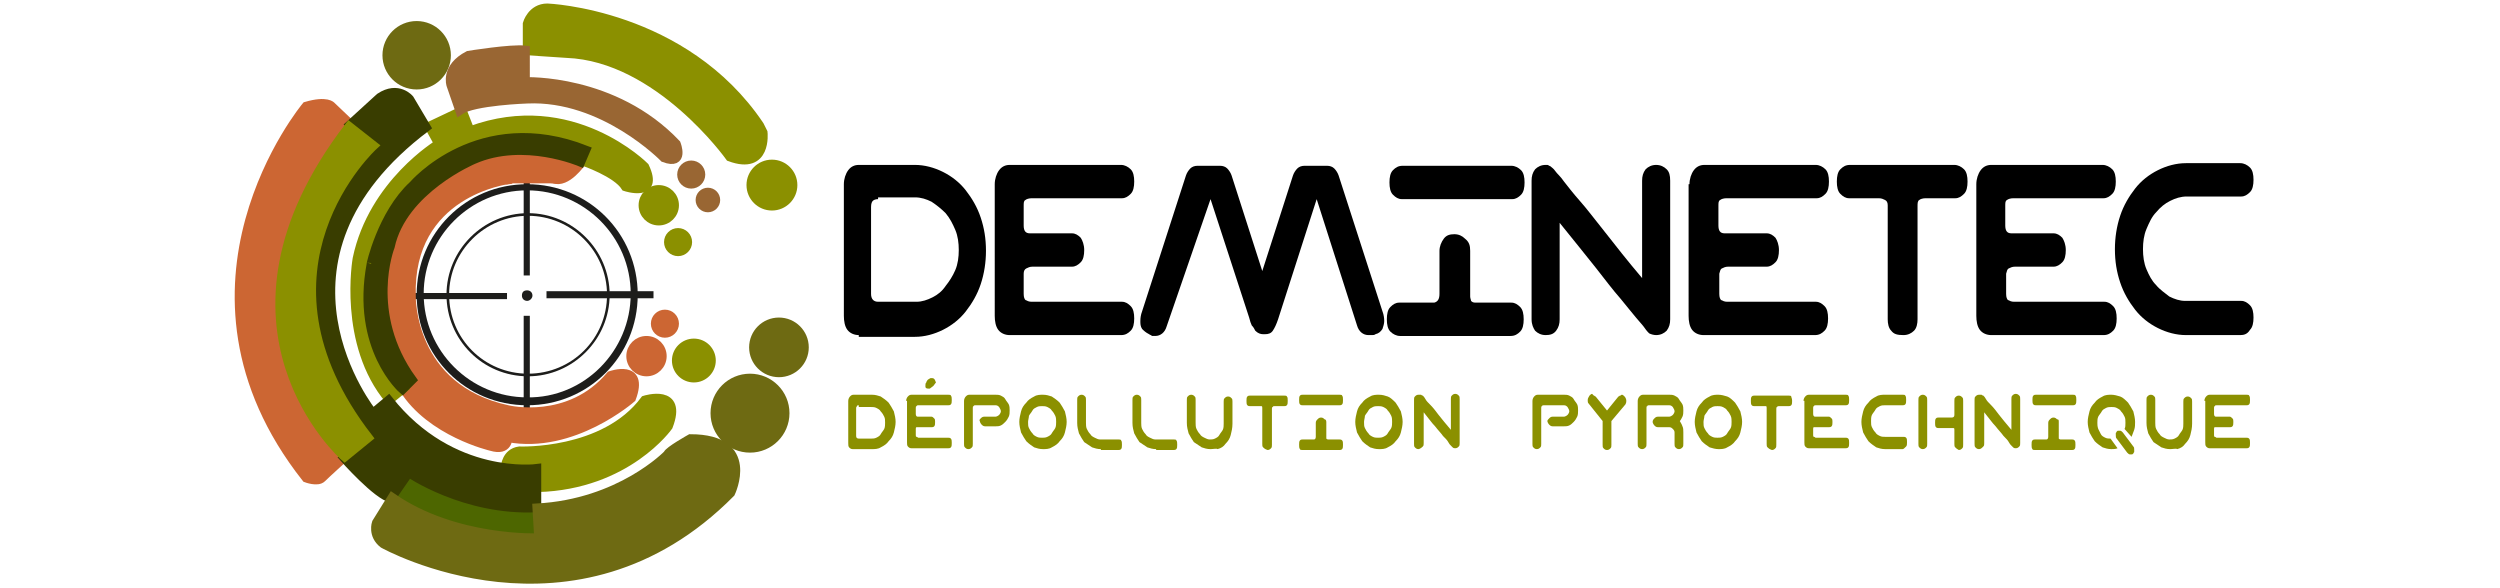<?xml version="1.0" encoding="utf-8"?>
<!-- Generator: Adobe Illustrator 27.4.1, SVG Export Plug-In . SVG Version: 6.00 Build 0)  -->
<svg version="1.1" id="Calque_1" xmlns="http://www.w3.org/2000/svg" xmlns:xlink="http://www.w3.org/1999/xlink" x="0px" y="0px"
	 viewBox="0 0 285 67" style="enable-background:new 0 0 285 67;" xml:space="preserve">
<style type="text/css">
	.st0{fill:#1D1D1B;}
	.st1{opacity:0.65;enable-background:new    ;}
	.st2{fill:#CC6633;stroke:#CC6633;stroke-miterlimit:10;}
	.st3{fill:#996666;stroke:#996666;stroke-miterlimit:10;}
	.st4{fill:#996633;stroke:#996633;stroke-miterlimit:10;}
	.st5{fill:#DA4F37;stroke:#DA4F37;stroke-miterlimit:10;}
	.st6{fill:#993300;stroke:#993300;stroke-miterlimit:10;}
	.st7{enable-background:new    ;}
	.st8{fill:#8B9000;}
	.st9{fill:#6E6A12;stroke:#6E6A12;stroke-miterlimit:10;}
	.st10{fill:#8B9000;stroke:#8B9000;stroke-miterlimit:10;}
	.st11{fill:#4D6600;stroke:#4D6600;stroke-miterlimit:10;}
	.st12{fill:#393D00;stroke:#393D00;stroke-miterlimit:10;}
</style>
<g>
	<path d="M71.3,93.6h7.2c8,0,15.1,2.7,15.1,13.1s-7.1,13.1-15.1,13.1h-7.2V93.6z M76.5,115.7h2.9c4.4,0,8.6-3.2,8.6-9
		c0-5.8-4.2-9-8.6-9h-2.9V115.7z"/>
	<path d="M98.2,93.6h15.5v4.2h-10.1v6.5h9.3v4.2h-9.3v7.4h10.3v4.2H98.2V93.6z"/>
	<path d="M119,93.6h8.4l6.2,19.9h0.1l6.2-19.9h8.4v26.2h-5V98.2h-0.1l-7,21.6h-5l-7.1-21.6l-0.1,0.1v21.5h-5V93.6L119,93.6z"/>
	<path d="M153.9,93.6h5.2v26.2h-5.2V93.6z"/>
	<path d="M164.4,93.6h6.5l10,19.7h0.1V93.6h5v26.2h-6.4l-10-19.6h-0.1v19.6h-5L164.4,93.6L164.4,93.6z"/>
	<path d="M191.6,93.6h15.5v4.2h-10.2v6.5h9.3v4.2h-9.3v7.4h10.3v4.2h-15.6V93.6L191.6,93.6z"/>
	<path d="M217.2,97.8h-7.6v-4.2h20.3v4.2h-7.5v22.1h-5.2V97.8z"/>
	<path d="M233.2,93.6h15.5v4.2h-10.2v6.5h9.3v4.2h-9.3v7.4h10.3v4.2h-15.6V93.6L233.2,93.6z"/>
	<path d="M273,119.5c-1.9,0.4-4,0.9-6,0.9c-8.5,0-14.3-4.2-14.3-13.1c0-9,5.5-14,14.3-14c1.7,0,4,0.4,6,1.1l-0.4,4.4
		c-2-1.1-3.8-1.4-5.7-1.4c-5.4,0-8.8,4.2-8.8,9.5c0,5.3,3.3,9.3,8.9,9.3c2.1,0,4.5-0.4,5.7-1.1L273,119.5z"/>
</g>
<path class="st0" d="M38.2,103.9c-5.1,0-9.2,4.1-9.2,9.2s4.1,9.2,9.2,9.2s9.2-4.1,9.2-9.2C47.4,108,43.2,103.9,38.2,103.9z
	 M38.2,121.6c-4.7,0-8.5-3.8-8.5-8.5c0-4.7,3.8-8.5,8.5-8.5s8.5,3.8,8.5,8.5C46.7,117.8,42.9,121.6,38.2,121.6z"/>
<path class="st0" d="M38.1,113.6c-0.2,0-0.4-0.2-0.4-0.4c0-0.2,0.2-0.4,0.4-0.4s0.4,0.2,0.4,0.4C38.6,113.3,38.4,113.6,38.1,113.6z"
	/>
<path class="st0" d="M38.2,119.8c-3.7,0-6.7-3-6.7-6.7c0-3.7,3-6.7,6.7-6.7s6.7,3,6.7,6.7C44.9,116.8,41.9,119.8,38.2,119.8z
	 M38.2,106.5c-3.6,0-6.5,2.9-6.5,6.5c0,3.6,2.9,6.5,6.5,6.5s6.5-2.9,6.5-6.5S41.8,106.5,38.2,106.5z"/>
<g>
	<path class="st0" d="M38.2,114.9c0.1,0,0.1,0,0.2,0v8.9h-0.6v-9C38,114.9,38.1,114.9,38.2,114.9z"/>
	<path class="st0" d="M38.2,111.5c-0.1,0-0.2,0-0.3,0v-9h0.6v9C38.3,111.5,38.3,111.5,38.2,111.5z"/>
	<path class="st0" d="M48.7,112.8v0.5h-8.9c0-0.1,0-0.1,0-0.3c0-0.1,0-0.2,0-0.3L48.7,112.8L48.7,112.8z"/>
	<path class="st0" d="M36.5,113.1c0,0.1,0,0.1,0,0.3h-9v-0.6h9C36.5,112.9,36.5,113.1,36.5,113.1z"/>
</g>
<g>
	<path class="st1" d="M76.9,129.3c0,0.6-0.1,1.1-0.2,1.6c-0.1,0.4-0.4,0.9-0.7,1.1c-0.3,0.2-0.7,0.5-1.1,0.7c-0.4,0.1-1,0.2-1.6,0.2
		h-1.7c-0.1,0-0.1,0-0.3-0.1c-0.1-0.1-0.1-0.1-0.1-0.3v-6.2c0-0.1,0.1-0.2,0.1-0.3c0.1-0.1,0.1-0.1,0.3-0.1h1.6
		c0.6,0,1.1,0.1,1.6,0.2c0.4,0.1,0.8,0.4,1.1,0.7c0.3,0.4,0.5,0.6,0.6,1.1C76.8,128.3,76.9,128.8,76.9,129.3z M75.8,129.3
		c0-0.4-0.1-0.7-0.1-1.1c0-0.4-0.3-0.6-0.5-0.9c-0.2-0.2-0.5-0.4-0.8-0.6c-0.4-0.1-0.7-0.2-1.2-0.2h-1v5.5h1c0.5,0,0.9-0.1,1.2-0.1
		c0.3,0,0.6-0.3,0.8-0.5c0.2-0.2,0.4-0.5,0.5-0.9C75.8,130.1,75.8,129.8,75.8,129.3z"/>
	<path class="st1" d="M84.4,132.6C84.4,132.7,84.4,132.7,84.4,132.6c0,0.2,0,0.2-0.1,0.2c0,0.1-0.1,0.1-0.1,0.1h-0.1h-3.5
		c-0.1,0-0.1,0-0.3-0.1c-0.1-0.1-0.1-0.1-0.1-0.3v-6.4c0-0.1,0.1-0.2,0.1-0.3c0.1-0.1,0.1-0.1,0.3-0.1h3.5c0.1,0,0.1,0,0.1,0
		l0.1,0.1c0,0.1,0,0.1,0.1,0.1c0,0.1,0,0.1,0,0.2c0,0.1,0,0.1,0,0.1c0,0.1,0,0.1-0.1,0.1c0,0.1-0.1,0.1-0.1,0.1h-0.1h-2.9v2.2h2.4
		c0.1,0,0.1,0,0.1,0l0.1,0.1c0,0,0,0.1,0.1,0.1c0,0.1,0,0.1,0,0.2c0,0.1,0,0.1,0,0.1c0,0.1,0,0.1-0.1,0.1l-0.1,0.1h-0.1h-2.4v2.6
		h2.9c0.1,0,0.1,0,0.1,0l0.1,0.1c0,0.1,0.1,0.1,0.1,0.1C84.4,132.4,84.4,132.5,84.4,132.6z M83,123.9
		C83.1,123.8,83.1,123.8,83,123.9c0.2-0.1,0.2-0.2,0.2-0.2s0.1,0,0.2-0.1c0.1,0,0.1,0,0.2,0s0.2,0,0.3,0c0.1,0,0.1,0.1,0.1,0.1
		s0.1,0.1,0,0.1c0,0.1-0.1,0.1-0.1,0.1l-1.3,1.1c-0.1,0.1-0.1,0.1-0.1,0.1l-0.1,0.1c-0.1,0-0.1,0-0.1,0s-0.1,0-0.2,0s-0.1,0-0.2,0
		s-0.1,0-0.1-0.1V125c0,0,0-0.1,0.1-0.1L83,123.9z"/>
	<path class="st1" d="M92.4,128c0,0.4-0.1,0.6-0.2,0.9s-0.3,0.5-0.5,0.7s-0.5,0.4-0.9,0.5c-0.3,0.2-0.7,0.2-1.1,0.2h-0.9v2.6v0.1
		l-0.1,0.1c-0.1,0-0.1,0-0.1,0.1c-0.1,0-0.1,0-0.2,0s-0.1,0-0.2,0s-0.1,0-0.1-0.1c-0.1,0-0.1-0.1-0.1-0.1v-0.1v-6.6
		c0-0.1,0.1-0.3,0.1-0.3c0.1-0.1,0.1-0.1,0.3-0.1H90c0.1,0,0.3,0,0.4,0s0.4,0.1,0.5,0.1c0.2,0.1,0.4,0.1,0.6,0.2
		c0.2,0.1,0.4,0.3,0.5,0.4c0.1,0.1,0.3,0.4,0.4,0.6C92.4,127.4,92.4,127.7,92.4,128z M91.4,128.1c0-0.3-0.1-0.5-0.1-0.7
		c-0.1-0.2-0.3-0.4-0.4-0.4c-0.1-0.1-0.4-0.1-0.5-0.2c-0.2,0-0.4-0.1-0.5-0.1H89v2.9h0.9c0.3,0,0.6-0.1,0.7-0.1s0.4-0.2,0.5-0.3
		c0.1-0.1,0.2-0.3,0.3-0.5C91.4,128.4,91.4,128.3,91.4,128.1z"/>
	<path class="st1" d="M102,129.3c0,0.6-0.1,1.1-0.2,1.6s-0.4,0.9-0.6,1.2s-0.6,0.6-1.1,0.7c-0.4,0.2-0.9,0.3-1.5,0.3s-1-0.1-1.4-0.2
		c-0.4-0.1-0.7-0.4-1-0.7c-0.3-0.3-0.4-0.7-0.6-1.1c-0.1-0.4-0.2-1-0.2-1.6c0-0.6,0.1-1.1,0.2-1.5c0.1-0.5,0.4-0.9,0.6-1.1
		c0.3-0.4,0.6-0.6,1.1-0.7c0.4-0.2,0.9-0.3,1.5-0.3s1,0.1,1.4,0.2s0.7,0.4,1,0.7c0.3,0.3,0.5,0.7,0.6,1.1
		C102,128.3,102,128.8,102,129.3z M101,129.4c0-0.4-0.1-0.8-0.1-1.1c0-0.3-0.3-0.7-0.4-1c-0.1-0.3-0.4-0.4-0.7-0.6s-0.6-0.2-1.1-0.2
		c-0.4,0-0.8,0.1-1.1,0.2c-0.3,0.1-0.5,0.4-0.7,0.6c-0.2,0.3-0.3,0.6-0.4,0.9c-0.1,0.4-0.1,0.7-0.1,1.1c0,0.4,0.1,0.8,0.1,1.1
		c0.1,0.4,0.2,0.6,0.4,0.9s0.4,0.4,0.7,0.6c0.3,0.1,0.6,0.2,1.1,0.2c0.4,0,0.8-0.1,1.1-0.2c0.3-0.1,0.5-0.4,0.7-0.6s0.3-0.6,0.4-0.9
		S101,129.8,101,129.4z"/>
	<path class="st1" d="M109.3,132.6c0,0.1,0,0.1,0,0.2s0,0.1-0.1,0.1c0,0.1-0.1,0.1-0.1,0.1H109h-3.2c-0.1,0-0.1,0-0.3-0.1
		c-0.1-0.1-0.1-0.1-0.1-0.3V126v-0.1l0.1-0.1c0.1,0,0.1,0,0.1-0.1c0.1,0,0.1,0,0.2,0s0.1,0,0.2,0s0.1,0,0.1,0.1
		c0.1,0,0.1,0.1,0.1,0.1v0.1v6.2h2.7c0.1,0,0.1,0,0.1,0l0.1,0.1c0,0.1,0,0.1,0.1,0.1C109.4,132.4,109.3,132.5,109.3,132.6z"/>
	<path class="st1" d="M116.2,132.6c0,0.1,0,0.1,0,0.2s0,0.1-0.1,0.1c0,0.1-0.1,0.1-0.1,0.1h-0.1h-3.2c-0.1,0-0.1,0-0.3-0.1
		c-0.1-0.1-0.1-0.1-0.1-0.3V126v-0.1l0.1-0.1c0.1,0,0.1,0,0.1-0.1c0.1,0,0.1,0,0.2,0s0.1,0,0.2,0s0.1,0,0.1,0.1
		c0.1,0,0.1,0.1,0.1,0.1v0.1v6.2h2.7c0.1,0,0.1,0,0.1,0l0.1,0.1c0,0.1,0,0.1,0.1,0.1C116.2,132.4,116.2,132.5,116.2,132.6z"/>
	<path class="st1" d="M124.4,130.3c0,0.4-0.1,0.8-0.2,1.1c-0.1,0.4-0.3,0.6-0.6,0.9c-0.3,0.2-0.6,0.4-0.9,0.6
		c-0.4,0.1-0.7,0.2-1.2,0.2c-0.4,0-0.8-0.1-1.1-0.1c-0.4-0.1-0.6-0.3-0.9-0.5c-0.2-0.2-0.4-0.5-0.6-0.9c-0.2-0.4-0.2-0.7-0.2-1.1
		v-4.4V126l0.1-0.1c0.1,0,0.1,0,0.1-0.1c0.1,0,0.1,0,0.2,0s0.1,0,0.2,0s0.1,0,0.1,0.1c0.1,0,0.1,0.1,0.1,0.1v0.1v4.2
		c0,0.4,0.1,0.6,0.1,0.9c0.1,0.3,0.2,0.4,0.4,0.6c0.1,0.1,0.4,0.3,0.6,0.4c0.2,0.1,0.5,0.1,0.7,0.1c0.3,0,0.6-0.1,0.8-0.1
		c0.2-0.1,0.4-0.2,0.6-0.4c0.1-0.1,0.3-0.4,0.4-0.6c0.1-0.2,0.1-0.5,0.1-0.9v-4.4v-0.1l0.1-0.1c0.1,0,0.1,0,0.1-0.1
		c0.1,0,0.1,0,0.2,0s0.1,0,0.2,0s0.1,0,0.1,0.1c0.1,0,0.1,0.1,0.1,0.1v0.1L124.4,130.3L124.4,130.3z"/>
	<path class="st1" d="M133,126.3c0,0.1,0,0.1,0,0.2c0,0.1,0,0.1-0.1,0.1c0,0.1-0.1,0.1-0.1,0.1h-0.1h-2.1v6.2v0.1l-0.1,0.1
		c-0.1,0-0.1,0-0.1,0.1c-0.1,0-0.1,0-0.2,0c-0.1,0-0.1,0-0.2,0c-0.1,0-0.1,0-0.1-0.1c-0.1,0-0.1-0.1-0.1-0.1v-0.1v-6.2h-2.1
		c-0.1,0-0.1,0-0.1,0l-0.1-0.1c0-0.1,0-0.1-0.1-0.1c0-0.1,0-0.1,0-0.2c0-0.1,0-0.1,0-0.2s0-0.1,0.1-0.1c0-0.1,0.1-0.1,0.1-0.1h0.1
		h5.1c0.1,0,0.1,0,0.1,0l0.1,0.1c0,0.1,0,0.1,0.1,0.1C133,126.1,133,126.2,133,126.3z"/>
	<path class="st1" d="M136.9,132.9L136.9,132.9L136.9,132.9c-0.2,0.1-0.2,0.1-0.2,0.2c-0.1,0-0.1,0-0.2,0c-0.1,0-0.1,0-0.2,0
		c-0.1,0-0.1,0-0.1-0.1c-0.1,0-0.1-0.1-0.1-0.1v-0.1V126v-0.1l0.1-0.1c0.1,0,0.1,0,0.1-0.1c0.1,0,0.1,0,0.2,0c0.1,0,0.1,0,0.2,0
		c0.1,0,0.1,0,0.1,0.1c0.1,0,0.1,0.1,0.1,0.1v0.1L136.9,132.9L136.9,132.9z"/>
	<path class="st1" d="M147,129.3c0,0.6-0.1,1.1-0.2,1.6c-0.1,0.5-0.4,0.9-0.6,1.2s-0.6,0.6-1.1,0.7c-0.4,0.2-0.9,0.3-1.5,0.3
		s-1-0.1-1.4-0.2c-0.4-0.1-0.7-0.4-1-0.7c-0.3-0.3-0.4-0.7-0.6-1.1c-0.1-0.4-0.2-1-0.2-1.6c0-0.6,0.1-1.1,0.2-1.5
		c0.1-0.5,0.4-0.9,0.6-1.1c0.3-0.4,0.6-0.6,1.1-0.7c0.4-0.1,0.9-0.3,1.5-0.3s1,0.1,1.4,0.2s0.7,0.4,1,0.7c0.3,0.3,0.5,0.7,0.6,1.1
		C147,128.3,147,128.8,147,129.3z M145.9,129.4c0-0.4-0.1-0.8-0.1-1.1c-0.1-0.4-0.2-0.6-0.4-0.9c-0.1-0.3-0.4-0.4-0.7-0.6
		c-0.3-0.1-0.6-0.2-1.1-0.2s-0.8,0.1-1.1,0.2c-0.3,0.1-0.5,0.4-0.7,0.6c-0.2,0.3-0.3,0.6-0.4,0.9c-0.1,0.4-0.1,0.7-0.1,1.1
		s0.1,0.8,0.1,1.1c0,0.3,0.2,0.6,0.4,0.9c0.1,0.3,0.4,0.4,0.7,0.6c0.3,0.1,0.6,0.2,1.1,0.2s0.8-0.1,1.1-0.2c0.3-0.1,0.5-0.4,0.7-0.6
		s0.3-0.6,0.4-0.9C145.9,130.1,145.9,129.8,145.9,129.4z"/>
	<path class="st1" d="M156,132.6c0,0.1,0,0.1-0.1,0.2c0,0.1-0.1,0.1-0.1,0.1c-0.1,0.1-0.1,0.1-0.1,0.1c-0.1,0-0.1,0-0.1,0h-0.4
		c-0.1,0-0.2,0-0.3-0.1c-0.1,0-0.1-0.1-0.2-0.1s-0.1-0.1-0.2-0.2c-0.1-0.1-0.1-0.2-0.2-0.4l-2.2-4.1c-0.1-0.2-0.2-0.4-0.4-0.6
		c-0.1-0.2-0.2-0.4-0.4-0.6l0,0c0,0.3,0,0.6,0,0.8c0,0.2,0,0.6,0,0.8v4.3v0.1l-0.1,0.1c-0.1,0-0.1,0-0.1,0.1c-0.1,0-0.1,0-0.2,0
		c-0.1,0-0.2,0-0.2,0c-0.1,0-0.1,0-0.1-0.1c-0.1,0-0.1-0.1-0.1-0.1v-0.1v-6.6c0-0.1,0.1-0.3,0.1-0.3c0.1-0.1,0.2-0.1,0.3-0.1h0.5
		c0.1,0,0.2,0,0.3,0s0.1,0.1,0.2,0.1c0.1,0.1,0.1,0.1,0.2,0.2c0.1,0.1,0.1,0.1,0.2,0.3l1.7,3.2c0.1,0.2,0.2,0.4,0.3,0.6
		s0.2,0.4,0.3,0.6s0.2,0.4,0.3,0.5c0.1,0.1,0.2,0.4,0.3,0.5l0,0c0-0.3,0-0.6,0-0.9s0-0.6,0-0.9v-3.9V126l0.1-0.1
		c0.1,0,0.1,0,0.1-0.1c0.1,0,0.1,0,0.2,0c0.1,0,0.1,0,0.2,0c0.1,0,0.1,0,0.1,0.1c0.1,0,0.1,0.1,0.1,0.1v0.1L156,132.6L156,132.6z"/>
	<path class="st1" d="M173.6,128c0,0.4-0.1,0.6-0.2,0.9c-0.1,0.3-0.3,0.5-0.5,0.7s-0.5,0.4-0.9,0.5c-0.4,0.1-0.7,0.1-1.1,0.1H170
		v2.6v0.1l-0.1,0.1c-0.1,0-0.1,0-0.1,0.1c-0.1,0-0.1,0-0.2,0c-0.1,0-0.1,0-0.2,0s-0.1,0-0.1-0.1c-0.1,0-0.1-0.1-0.1-0.1v-0.1v-6.5
		c0-0.1,0.1-0.3,0.1-0.3c0.1-0.1,0.1-0.1,0.3-0.1h1.6c0.1,0,0.3,0,0.4,0c0.1,0,0.4,0.1,0.5,0.1c0.2,0.1,0.4,0.1,0.6,0.2
		c0.2,0.1,0.4,0.3,0.5,0.4s0.3,0.4,0.4,0.6C173.6,127.4,173.6,127.7,173.6,128z M172.6,128.1c0-0.3-0.1-0.5-0.1-0.7
		c-0.1-0.2-0.3-0.4-0.4-0.4c-0.1-0.1-0.4-0.1-0.5-0.2c-0.2,0-0.4-0.1-0.5-0.1h-0.9v2.9h0.9c0.3,0,0.6-0.1,0.7-0.1
		c0.2-0.1,0.4-0.2,0.5-0.3c0.1-0.1,0.2-0.3,0.3-0.5C172.5,128.4,172.6,128.3,172.6,128.1z"/>
	<path class="st1" d="M179.3,130.2v2.7v0.1l-0.1,0.1c-0.1,0-0.1,0-0.1,0.1c-0.1,0-0.1,0-0.2,0s-0.1,0-0.2,0c-0.1,0-0.1,0-0.1-0.1
		c-0.1,0-0.1-0.1-0.1-0.1v-0.1v-2.7l-2.2-4c-0.1-0.1-0.1-0.1-0.1-0.2c0-0.1,0-0.1,0-0.1l0.1-0.1c0.1,0,0.1,0,0.3,0
		c0.1,0,0.2,0,0.3,0s0.1,0,0.1,0.1c0.1,0,0.1,0.1,0.1,0.1l0.1,0.1l1,2.1c0.1,0.2,0.2,0.4,0.3,0.6s0.2,0.4,0.3,0.6l0,0
		c0.1-0.2,0.2-0.4,0.3-0.6s0.2-0.4,0.3-0.6l1-2.1c0-0.1,0-0.1,0.1-0.1l0.1-0.1c0.1,0,0.1,0,0.1-0.1c0.1,0,0.1,0,0.2,0
		c0.1,0,0.2,0,0.4,0c0.1,0,0.1,0,0.1,0.1c0.1,0,0.1,0.1,0.1,0.1c0,0.1-0.1,0.1-0.1,0.2L179.3,130.2z"/>
	<path class="st1" d="M189.4,132.9L189.4,132.9l-0.1,0.1c-0.1,0-0.1,0-0.1,0.1c-0.1,0-0.1,0-0.3,0c-0.1,0-0.2,0-0.2,0
		c-0.1,0-0.1,0-0.1-0.1c-0.1,0-0.1-0.1-0.1-0.1l-0.1-0.1l-0.6-1.6c-0.1-0.2-0.1-0.4-0.3-0.5c-0.1-0.1-0.2-0.3-0.3-0.4
		c-0.1-0.1-0.3-0.2-0.4-0.3c-0.1-0.1-0.4-0.1-0.6-0.1h-0.6v3v0.1l-0.1,0.1c-0.1,0-0.1,0-0.1,0.1c-0.1,0-0.1,0-0.2,0
		c-0.1,0-0.1,0-0.2,0c-0.1,0-0.1,0-0.1-0.1c-0.1,0-0.1-0.1-0.1-0.1v-0.1v-6.6c0-0.1,0.1-0.2,0.1-0.3c0.1-0.1,0.1-0.1,0.3-0.1h1.6
		c0.2,0,0.4,0,0.5,0s0.2,0,0.4,0.1c0.3,0.1,0.6,0.1,0.8,0.2s0.4,0.2,0.6,0.4c0.1,0.1,0.3,0.4,0.4,0.6c0.1,0.2,0.1,0.4,0.1,0.6
		c0,0.2-0.1,0.4-0.1,0.6c-0.1,0.2-0.1,0.4-0.3,0.5c-0.1,0.1-0.3,0.3-0.4,0.4c-0.2,0.1-0.4,0.2-0.6,0.3c0.1,0.1,0.2,0.1,0.4,0.2
		c0.1,0.1,0.2,0.1,0.3,0.3c0.1,0.1,0.1,0.2,0.2,0.4c0.1,0.1,0.1,0.3,0.2,0.5l0.6,1.6c0.1,0.1,0.1,0.2,0.1,0.3
		C189.4,132.8,189.4,132.8,189.4,132.9z M188,127.8c0-0.3-0.1-0.5-0.2-0.7c-0.1-0.2-0.4-0.4-0.6-0.4c-0.1,0-0.2-0.1-0.4-0.1
		c-0.1,0-0.3,0-0.5,0h-0.7v2.4h0.9c0.3,0,0.5-0.1,0.6-0.1c0.2-0.1,0.4-0.1,0.5-0.3c0.1-0.1,0.2-0.2,0.3-0.4
		C188,128.2,188,128,188,127.8z"/>
	<path class="st1" d="M198.9,129.3c0,0.6-0.1,1.1-0.2,1.6c-0.1,0.5-0.4,0.9-0.6,1.2s-0.6,0.6-1.1,0.7c-0.4,0.2-0.9,0.3-1.5,0.3
		s-1-0.1-1.4-0.2c-0.4-0.1-0.7-0.4-1-0.7c-0.3-0.3-0.4-0.7-0.6-1.1c-0.1-0.4-0.2-1-0.2-1.6c0-0.6,0.1-1.1,0.2-1.5
		c0.1-0.5,0.4-0.9,0.6-1.1c0.3-0.4,0.6-0.6,1.1-0.7c0.4-0.2,0.9-0.3,1.5-0.3s1,0.1,1.4,0.2s0.7,0.4,1,0.7c0.3,0.3,0.5,0.7,0.6,1.1
		C198.8,128.3,198.9,128.8,198.9,129.3z M197.8,129.4c0-0.4-0.1-0.8-0.1-1.1c-0.1-0.4-0.2-0.6-0.4-0.9c-0.1-0.3-0.4-0.4-0.7-0.6
		c-0.3-0.1-0.6-0.2-1.1-0.2c-0.4,0-0.8,0.1-1.1,0.2c-0.3,0.1-0.5,0.4-0.7,0.6c-0.2,0.3-0.3,0.6-0.4,0.9c-0.1,0.4-0.1,0.7-0.1,1.1
		s0.1,0.8,0.1,1.1c0,0.3,0.2,0.6,0.4,0.9c0.1,0.3,0.4,0.4,0.7,0.6c0.3,0.1,0.6,0.2,1.1,0.2c0.4,0,0.8-0.1,1.1-0.2
		c0.3-0.1,0.5-0.4,0.7-0.6s0.3-0.6,0.4-0.9C197.8,130.1,197.8,129.8,197.8,129.4z"/>
	<path class="st1" d="M206.6,126.3c0,0.1,0,0.1,0,0.2c0,0.1,0,0.1-0.1,0.1c0,0.1-0.1,0.1-0.1,0.1h-0.1h-2.1v6.2v0.1l-0.1,0.1
		c-0.1,0-0.1,0-0.1,0.1c-0.1,0-0.1,0-0.2,0s-0.1,0-0.2,0c-0.1,0-0.1,0-0.1-0.1c-0.1,0-0.1-0.1-0.1-0.1v-0.1v-6.2h-2.2
		c-0.1,0-0.1,0-0.1,0l-0.1-0.1c0-0.1,0-0.1-0.1-0.1c-0.1-0.1,0-0.1,0-0.2c0-0.1,0-0.1,0-0.2s0-0.1,0.1-0.1c0-0.1,0.1-0.1,0.1-0.1
		h0.1h5.1c0.1,0,0.1,0,0.1,0l0.1,0.1c0,0.1,0,0.1,0.1,0.1C206.6,126.1,206.6,126.2,206.6,126.3z"/>
	<path class="st1" d="M213.7,132.6C213.7,132.7,213.7,132.7,213.7,132.6c0,0.2,0,0.2-0.1,0.2c0,0.1-0.1,0.1-0.1,0.1h-0.1h-3.5
		c-0.1,0-0.1,0-0.3-0.1c-0.1-0.1-0.1-0.1-0.1-0.3v-6.4c0-0.1,0.1-0.2,0.1-0.3c0.1-0.1,0.1-0.1,0.3-0.1h3.5c0.1,0,0.1,0,0.1,0
		l0.1,0.1c0,0.1,0,0.1,0.1,0.1c0,0.1,0,0.1,0,0.2c0,0.1,0,0.1,0,0.1c0,0.1,0,0.1-0.1,0.1c0,0.1-0.1,0.1-0.1,0.1h-0.1h-2.9v2.2h2.4
		c0.1,0,0.1,0,0.1,0l0.1,0.1c0,0,0,0.1,0.1,0.1c0,0.1,0,0.1,0,0.2c0,0.1,0,0.1,0,0.1c0,0.1,0,0.1-0.1,0.1l-0.1,0.1h-0.1h-2.4v2.6
		h2.9c0.1,0,0.1,0,0.1,0l0.1,0.1c0,0.1,0.1,0.1,0.1,0.1C213.7,132.4,213.7,132.5,213.7,132.6z"/>
	<path class="st1" d="M222.1,132C222.1,132.1,222.1,132.1,222.1,132c0,0.2,0,0.2,0,0.2s0,0.1-0.1,0.1l-0.1,0.1
		c-0.1,0.1-0.1,0.1-0.2,0.1c-0.1,0.1-0.3,0.1-0.4,0.2c-0.2,0.1-0.4,0.1-0.6,0.2c-0.2,0.1-0.5,0.1-0.8,0.1c-0.5,0-0.9-0.1-1.3-0.2
		c-0.4-0.1-0.7-0.4-1-0.7c-0.3-0.3-0.5-0.6-0.6-1.1s-0.2-0.9-0.2-1.5c0-0.6,0.1-1.1,0.2-1.6c0.1-0.5,0.4-0.9,0.6-1.1
		c0.3-0.4,0.6-0.6,1-0.7s0.9-0.3,1.3-0.3c0.2,0,0.4,0,0.6,0.1s0.4,0.1,0.6,0.1s0.4,0.1,0.4,0.2c0.1,0.1,0.2,0.1,0.3,0.2
		s0.1,0.1,0.1,0.1s0,0.1,0.1,0.1s0,0.1,0,0.1c0,0.1,0,0.1,0,0.1c0,0.1,0,0.1,0,0.2c0,0.1,0,0.1-0.1,0.1c0,0.1-0.1,0.1-0.1,0.1h-0.1
		c-0.1,0-0.1-0.1-0.2-0.1s-0.2-0.1-0.4-0.2c-0.1-0.1-0.4-0.1-0.6-0.2c-0.2-0.1-0.5-0.1-0.8-0.1c-0.4,0-0.6,0.1-0.9,0.2
		c-0.3,0.1-0.5,0.3-0.7,0.6c-0.2,0.3-0.4,0.6-0.4,0.9c-0.1,0.4-0.1,0.8-0.1,1.2c0,0.4,0.1,0.9,0.1,1.2c0.1,0.4,0.2,0.6,0.4,0.9
		c0.2,0.2,0.4,0.4,0.7,0.5c0.3,0.1,0.6,0.2,0.9,0.2c0.3,0,0.6-0.1,0.8-0.1c0.2-0.1,0.4-0.1,0.6-0.2c0.1-0.1,0.3-0.1,0.4-0.2
		c0.1-0.1,0.2-0.1,0.2-0.1h0.1l0.1,0.1c0,0.1,0,0.1,0,0.1C222.1,131.9,222.1,131.9,222.1,132z"/>
	<path class="st1" d="M230.6,132.9L230.6,132.9l-0.1,0.1c-0.1,0-0.1,0-0.1,0.1c-0.1,0-0.1,0-0.2,0c-0.1,0-0.2,0-0.2,0
		c-0.1,0-0.1,0-0.1-0.1c-0.1,0-0.1-0.1-0.1-0.1v-0.1v-3.2h-3.4v3.2v0.1l-0.1,0.1c-0.1,0-0.1,0-0.1,0.1c-0.1,0-0.1,0-0.2,0
		c-0.1,0-0.1,0-0.2,0c-0.1,0-0.1,0-0.1-0.1c-0.1,0-0.1-0.1-0.1-0.1v-0.1V126v-0.1l0.1-0.1c0.1,0,0.1,0,0.1-0.1c0.1,0,0.1,0,0.2,0
		c0.1,0,0.1,0,0.2,0c0.1,0,0.1,0,0.1,0.1c0.1,0,0.1,0.1,0.1,0.1v0.1v2.9h3.4V126v-0.1l0.1-0.1c0.1,0,0.1,0,0.1-0.1
		c0.1,0,0.1,0,0.2,0s0.1,0,0.2,0c0.1,0,0.1,0,0.1,0.1c0.1,0,0.1,0.1,0.1,0.1v0.1V132.9z"/>
	<path class="st1" d="M240,132.6c0,0.1,0,0.1-0.1,0.2c0,0.1-0.1,0.1-0.1,0.1c-0.1,0.1-0.1,0.1-0.1,0.1h-0.1h-0.4
		c-0.1,0-0.2,0-0.3-0.1c-0.1,0-0.1-0.1-0.2-0.1c-0.1-0.1-0.1-0.1-0.2-0.2c-0.1-0.1-0.1-0.2-0.2-0.4l-2.2-4.1
		c-0.1-0.2-0.2-0.4-0.4-0.6c-0.1-0.2-0.2-0.4-0.4-0.6l0,0c0,0.3,0,0.6,0,0.8c0,0.2,0,0.6,0,0.8v4.3v0.1l-0.1,0.1
		c-0.1,0-0.1,0-0.1,0.1c-0.1,0-0.1,0-0.2,0c-0.1,0-0.2,0-0.2,0c-0.1,0-0.1,0-0.1-0.1c-0.1,0-0.1-0.1-0.1-0.1v-0.1v-6.6
		c0-0.1,0.1-0.3,0.1-0.3c0.1-0.1,0.2-0.1,0.3-0.1h0.5c0.1,0,0.2,0,0.3,0s0.1,0.1,0.2,0.1c0.1,0.1,0.1,0.1,0.2,0.2
		c0.1,0.1,0.1,0.1,0.2,0.3l1.7,3.2c0.1,0.2,0.2,0.4,0.3,0.6s0.2,0.4,0.3,0.6s0.2,0.4,0.3,0.5c0.1,0.1,0.2,0.4,0.3,0.5l0,0
		c0-0.3,0-0.6,0-0.9s0-0.6,0-0.9v-3.9V126l0.1-0.1c0.1,0,0.1,0,0.1-0.1c0.1,0,0.1,0,0.2,0c0.1,0,0.1,0,0.2,0s0.1,0,0.1,0.1
		c0.1,0,0.1,0.1,0.1,0.1v0.1L240,132.6L240,132.6z"/>
	<path class="st1" d="M244.9,132.9L244.9,132.9l-0.1,0.1c-0.1,0-0.1,0-0.1,0.1c-0.1,0-0.1,0-0.2,0s-0.1,0-0.2,0
		c-0.1,0-0.1,0-0.1-0.1c-0.1,0-0.1-0.1-0.1-0.1v-0.1V126v-0.1l0.1-0.1c0.1,0,0.1,0,0.1-0.1c0.1,0,0.1,0,0.2,0s0.1,0,0.2,0
		c0.1,0,0.1,0,0.1,0.1c0.1,0,0.1,0.1,0.1,0.1v0.1V132.9z"/>
	<path class="st1" d="M255.8,133.6c0,0.1,0,0.1,0,0.2s0,0.1-0.1,0.1c0,0.1-0.1,0.1-0.1,0.1l0,0c-0.1,0-0.2-0.1-0.4-0.1
		c-0.1-0.1-0.4-0.1-0.6-0.3c-0.2-0.1-0.4-0.3-0.7-0.4c-0.3-0.1-0.5-0.4-0.7-0.6c-0.2,0.1-0.4,0.2-0.7,0.3c-0.3,0.1-0.6,0.1-1,0.1
		c-0.6,0-1-0.1-1.4-0.2s-0.7-0.4-1-0.7c-0.3-0.3-0.4-0.7-0.6-1.1c-0.1-0.4-0.2-1-0.2-1.6c0-0.6,0.1-1.1,0.2-1.5s0.4-0.9,0.6-1.1
		c0.3-0.4,0.6-0.6,1.1-0.7c0.4-0.1,0.9-0.3,1.5-0.3c0.5,0,1,0.1,1.4,0.2c0.4,0.1,0.7,0.4,1,0.7c0.3,0.3,0.5,0.6,0.6,1.1
		c0.1,0.4,0.2,0.9,0.2,1.5c0,0.3,0,0.6-0.1,0.9c-0.1,0.3-0.1,0.5-0.1,0.8c-0.1,0.2-0.2,0.5-0.3,0.6c-0.1,0.2-0.3,0.4-0.4,0.6
		c0.3,0.2,0.5,0.4,0.7,0.5c0.2,0.1,0.4,0.2,0.5,0.3c0.1,0.1,0.2,0.1,0.4,0.1c0.1,0,0.1,0.1,0.1,0.1c0.1,0.1,0.1,0.1,0.1,0.1
		C255.8,133.4,255.8,133.5,255.8,133.6z M253.9,129.4c0-0.4-0.1-0.8-0.1-1.1c-0.1-0.4-0.2-0.6-0.4-0.9c-0.1-0.3-0.4-0.4-0.7-0.6
		c-0.3-0.1-0.6-0.2-1.1-0.2s-0.8,0.1-1.1,0.2c-0.3,0.1-0.5,0.4-0.7,0.6c-0.2,0.3-0.3,0.6-0.4,0.9c-0.1,0.4-0.1,0.7-0.1,1.1
		s0.1,0.8,0.1,1.1c0.1,0.4,0.2,0.6,0.4,0.9c0.1,0.3,0.4,0.4,0.7,0.6c0.3,0.1,0.6,0.2,1.1,0.2s0.8-0.1,1.1-0.2
		c0.3-0.1,0.5-0.4,0.7-0.6s0.3-0.6,0.4-0.9C253.9,130.1,253.9,129.8,253.9,129.4z"/>
	<path class="st1" d="M264.1,130.3c0,0.4-0.1,0.8-0.2,1.1c-0.1,0.4-0.3,0.6-0.6,0.9c-0.3,0.2-0.6,0.4-0.9,0.6
		c-0.4,0.1-0.7,0.2-1.2,0.2c-0.4,0-0.8-0.1-1.1-0.1c-0.4-0.1-0.6-0.3-0.9-0.5c-0.2-0.2-0.4-0.5-0.6-0.9c-0.1-0.4-0.2-0.7-0.2-1.1
		v-4.4V126l0.1-0.1c0.1,0,0.1,0,0.1-0.1c0.1,0,0.1,0,0.2,0s0.1,0,0.2,0s0.1,0,0.1,0.1c0.1,0,0.1,0.1,0.1,0.1v0.1v4.2
		c0,0.4,0.1,0.6,0.1,0.9c0.1,0.3,0.2,0.4,0.4,0.6c0.1,0.1,0.4,0.3,0.6,0.4c0.2,0.1,0.5,0.1,0.7,0.1c0.3,0,0.6-0.1,0.8-0.1
		c0.2,0,0.4-0.2,0.6-0.4c0.1-0.1,0.3-0.4,0.4-0.6c0.1-0.2,0.1-0.5,0.1-0.9v-4.4v-0.1l0.1-0.1c0.1,0,0.1,0,0.1-0.1c0.1,0,0.1,0,0.2,0
		s0.1,0,0.2,0s0.1,0,0.1,0.1s0.1,0.1,0.1,0.1v0.1L264.1,130.3L264.1,130.3z"/>
	<path class="st1" d="M272.1,132.6C272.1,132.7,272.1,132.7,272.1,132.6c0,0.2,0,0.2-0.1,0.2c0,0.1-0.1,0.1-0.1,0.1h-0.1h-3.5
		c-0.1,0-0.1,0-0.3-0.1c-0.1-0.1-0.1-0.1-0.1-0.3v-6.4c0-0.1,0.1-0.2,0.1-0.3c0.1-0.1,0.1-0.1,0.3-0.1h3.5c0.1,0,0.1,0,0.1,0
		l0.1,0.1c0,0.1,0,0.1,0.1,0.1c0,0.1,0,0.1,0,0.2c0,0.1,0,0.1,0,0.1c0,0.1,0,0.1-0.1,0.1c0,0.1-0.1,0.1-0.1,0.1h-0.1h-2.9v2.2h2.4
		c0.1,0,0.1,0,0.1,0l0.1,0.1c0,0,0,0.1,0.1,0.1c0,0.1,0,0.1,0,0.2c0,0.1,0,0.1,0,0.1c0,0.1,0,0.1-0.1,0.1l-0.1,0.1h-0.1h-2.4v2.6
		h2.9c0.1,0,0.1,0,0.1,0l0.1,0.1c0,0.1,0.1,0.1,0.1,0.1C272.1,132.4,272.1,132.5,272.1,132.6z"/>
</g>
<path class="st2" d="M23.1,126.5c0,0-1.5,1.4-1.9,1.7c-0.4,0.4-1.3,0-1.3,0c-12.5-15.9,0-30.8,0-30.8c1.7-0.6,2.1,0,2.1,0l1.5,1.4
	C10.9,115,23.1,126.5,23.1,126.5z"/>
<circle class="st2" cx="29" cy="93.2" r="2.5"/>
<circle class="st2" cx="48" cy="118.2" r="1.3"/>
<circle class="st3" cx="52" cy="118.5" r="1.4"/>
<circle class="st3" cx="58.4" cy="103.9" r="1.7"/>
<circle class="st3" cx="49.1" cy="105.7" r="1.3"/>
<circle class="st2" cx="49.5" cy="115.4" r="0.8"/>
<circle class="st3" cx="50.6" cy="108.7" r="0.8"/>
<circle class="st4" cx="53.1" cy="105.2" r="0.6"/>
<circle class="st4" cx="51.8" cy="103.1" r="0.9"/>
<circle class="st4" cx="56.6" cy="122.9" r="2.9"/>
<circle class="st4" cx="59" cy="117.4" r="2.2"/>
<path class="st2" d="M32.7,102.5c-5.2,1.7-6.2,8-6.2,8c-1.1,6.7,2.2,9.5,2.2,9.5l-0.8,0.8c2.3,3.6,7.2,4.8,7.2,4.8
	c1.4,0.4,1.4-0.7,1.4-0.7c5.4,1,10.3-3.3,10.3-3.3c1.1-2.9-1.7-1.9-1.7-1.9c-3.4,4-8.5,2.9-8.5,2.9c-8.1-1.7-8-9.4-8-9.4
	c-0.3-8.7,8-9.7,8-9.7c0-0.5,3.7-0.1,3.7-0.1c1.1,0.4,2.4-1.4,2.4-1.4C37.6,99.8,32.7,102.5,32.7,102.5z"/>
<polygon class="st5" points="36.5,103.5 36.2,103.4 36.8,103.1 40.5,103.4 36.8,103.4 "/>
<polygon class="st5" points="38.1,101.2 37.1,101.2 35.9,101.2 35,101.4 34.2,101.7 33.2,102.1 32.3,102.5 31.5,102.9 "/>
<path class="st3" d="M39.1,133.1l-0.1-2.5c-6,0.4-10.5-2.9-10.5-2.9l-1.4,2.1C32.5,133.7,39.1,133.1,39.1,133.1z"/>
<path class="st3" d="M49.8,124c1.2-3.2-2-2.2-2-2.2c-3.3,4.5-10.4,4.2-10.4,4.2c-1.1,0.1-1.1,1.3-1.1,1.3l2.7,0.2v1.6
	C46.5,128.8,49.8,124,49.8,124z"/>
<path class="st3" d="M43.1,101c-5.6-2-9.3-0.4-9.3-0.4c-5.5,2.1-7.9,7.6-7.9,7.6c-2.9,7.2,1.9,12.6,1.9,12.6l-1.1,0.9
	C22.8,117,24,110,24,110c1.3-6.2,6.7-9.5,6.7-9.5l-0.9-1.4l2.7-1.3l0.6,1.6c8.6-3,14.6,3.1,14.6,3.1c1.2,2.7-1.6,1.6-1.6,1.6
	c-0.8-1.2-3.5-2.2-3.5-2.2L43.1,101z"/>
<path class="st3" d="M41.4,93c7.7,0.4,13.5,8.5,13.5,8.5c3.1,1.1,2.7-2.1,2.7-2.1l-0.3-0.6c-6.1-9.1-17.4-9.5-17.4-9.5
	c-1.4,0-1.6,1.3-1.6,1.3v2.2L41.4,93z"/>
<path class="st4" d="M33.3,93.3c-2,1-1.4,2.5-1.4,2.5l0.7,2.1c1.2-0.8,5.6-0.9,5.6-0.9c6.4-0.4,11.3,4.9,11.3,4.9
	c1.7,0.6,1-1.1,1-1.1c-5.1-5.7-12.4-5.5-12.4-5.5v-2.5C36.9,92.6,33.3,93.2,33.3,93.3z"/>
<path class="st6" d="M28.7,103.9c-2.6,2.4-3.5,6.7-3.5,6.5c-1.2,7,2.6,10.3,2.6,10.3l0.8-0.8c-4-5.5-1.8-11-1.8-11
	c1-4.7,6.9-7.2,6.9-7.2c4.2-1.9,8.8,0.2,8.8,0.2l0.4-1C34.2,97.6,28.7,103.9,28.7,103.9z"/>
<path class="st6" d="M25.4,122.9l1.3-1.1c5.2,6.6,12.3,5.7,12.3,5.7v3.2c-6,0.3-10.5-2.9-10.5-2.9l-1.4,2.1
	c-1.2-0.2-3.9-3.4-3.9-3.4l1.9-1.6c-10.5-14.3,0.4-24.2,0.4-24.2L23.6,99l2.5-2.2c1.5-1,2.4,0.2,2.4,0.2l1.4,2.4
	C15.1,110.2,25.4,122.9,25.4,122.9z"/>
<path class="st3" d="M23.1,126.5l1.9-1.6c-10.8-13.9,0.4-24.2,0.4-24.2l-2-1.6C10.7,115.7,23.1,126.5,23.1,126.5z"/>
<path class="st4" d="M39.1,133.1l-0.1-2.5c6.9-0.3,10.8-4.3,10.8-4.3c0.1-0.3,1.9-1.3,1.9-1.3c5.5-0.1,3.4,4.4,3.4,4.4
	c-13.1,13.2-28.9,4.3-28.9,4.3c-0.9-0.7-0.6-1.7-0.6-1.7l1.3-2.2C32.3,133.4,39.1,133.1,39.1,133.1z"/>
<path class="st0" d="M60.1,21c-7,0-12.6,5.6-12.6,12.6s5.6,12.6,12.6,12.6s12.6-5.6,12.6-12.6S67.1,21,60.1,21z M60.1,45.3
	c-6.5,0-11.8-5.3-11.8-11.8s5.3-11.8,11.8-11.8S71.9,27,71.9,33.5S66.6,45.4,60.1,45.3z"/>
<path class="st0" d="M60.1,34.3c-0.3,0-0.6-0.2-0.6-0.6s0.2-0.6,0.6-0.6c0.3,0,0.6,0.2,0.6,0.6C60.7,34,60.4,34.3,60.1,34.3z"/>
<path class="st0" d="M60.2,42.9c-5.2,0-9.3-4.2-9.3-9.3s4.2-9.3,9.3-9.3s9.3,4.2,9.3,9.3S65.3,42.9,60.2,42.9z M60.2,24.6
	c-4.9,0-9,4-9,9s4,9,9,9s9-4,9-9S65.1,24.6,60.2,24.6z"/>
<g>
	<path class="st0" d="M60.1,36c0.1,0,0.2,0,0.3,0v12.3h-0.7V36C59.8,36,60,36,60.1,36z"/>
	<path class="st0" d="M60.1,31.4c-0.1,0-0.3,0-0.4,0V19.1h0.7v12.3C60.3,31.4,60.2,31.4,60.1,31.4z"/>
	<path class="st0" d="M74.5,33.3v0.7H62.3c0-0.1,0-0.2,0-0.4c0-0.1,0-0.2,0-0.4H74.5L74.5,33.3z"/>
	<path class="st0" d="M57.8,33.7c0,0.1,0,0.2,0,0.4H45.3v-0.7h12.5C57.8,33.5,57.8,33.6,57.8,33.7z"/>
</g>
<g class="st7">
	<path d="M97.9,38.2c-0.5,0-1-0.2-1.3-0.6c-0.3-0.4-0.4-1-0.4-1.6V21c0-0.6,0.2-1.2,0.5-1.6c0.3-0.4,0.7-0.6,1.2-0.6h6.4
		c1.1,0,2.2,0.3,3.2,0.8c1,0.5,1.9,1.2,2.6,2.1c0.7,0.9,1.3,1.9,1.7,3.1c0.4,1.2,0.6,2.4,0.6,3.8c0,1.3-0.2,2.6-0.6,3.8
		c-0.4,1.2-1,2.2-1.7,3.1c-0.7,0.9-1.6,1.6-2.6,2.1c-1,0.5-2.1,0.8-3.2,0.8H97.9z M100.1,22.7c-0.3,0-0.5,0.1-0.6,0.2
		c-0.1,0.1-0.2,0.3-0.2,0.7v9.9c0,0.6,0.3,0.9,0.8,0.9h4.4c0.6,0,1.2-0.2,1.8-0.5c0.6-0.3,1.1-0.7,1.5-1.3c0.4-0.5,0.8-1.1,1.1-1.8
		c0.3-0.7,0.4-1.5,0.4-2.3c0-0.8-0.1-1.6-0.4-2.3c-0.3-0.7-0.6-1.3-1.1-1.9c-0.5-0.5-1-0.9-1.6-1.3c-0.6-0.3-1.2-0.5-1.9-0.5H100.1z
		"/>
	<path d="M113.4,21c0-0.6,0.2-1.2,0.5-1.6c0.3-0.4,0.7-0.6,1.2-0.6h12.7c0.4,0,0.8,0.2,1.1,0.5c0.3,0.3,0.4,0.8,0.4,1.4
		c0,0.6-0.1,1.1-0.4,1.4c-0.3,0.3-0.6,0.5-1,0.5h-10.3c-0.3,0-0.6,0.1-0.7,0.2c-0.2,0.1-0.2,0.3-0.2,0.7v2.2c0,0.6,0.2,0.9,0.7,0.9
		h4.8c0.4,0,0.7,0.2,1,0.5c0.2,0.3,0.4,0.8,0.4,1.4c0,0.6-0.1,1.1-0.4,1.4c-0.3,0.3-0.6,0.5-1,0.5h-4.5c-0.3,0-0.5,0.1-0.7,0.2
		c-0.2,0.1-0.3,0.3-0.3,0.6v2.3c0,0.4,0.1,0.6,0.2,0.7c0.2,0.1,0.4,0.2,0.7,0.2h10.3c0.4,0,0.7,0.2,1,0.5c0.3,0.3,0.4,0.8,0.4,1.4
		c0,0.6-0.1,1.1-0.4,1.4c-0.3,0.3-0.6,0.5-1.1,0.5h-12.7c-0.5,0-1-0.2-1.3-0.6c-0.3-0.4-0.4-1-0.4-1.6V21z"/>
	<path d="M131,38.1c-0.4-0.2-0.6-0.4-0.8-0.6c-0.2-0.3-0.2-0.6-0.2-0.9c0-0.1,0-0.4,0.1-0.8l5.1-15.8c0.1-0.3,0.3-0.6,0.5-0.8
		c0.2-0.2,0.5-0.3,0.8-0.3h2.6c0.3,0,0.6,0.1,0.8,0.3c0.2,0.2,0.4,0.5,0.5,0.8l3.5,10.9l3.5-10.9c0.1-0.3,0.3-0.6,0.5-0.8
		c0.2-0.2,0.5-0.3,0.8-0.3h2.6c0.3,0,0.6,0.1,0.8,0.3c0.2,0.2,0.4,0.5,0.5,0.8l5.1,15.8c0.1,0.4,0.1,0.7,0.1,0.8
		c0,0.3-0.1,0.6-0.2,0.9c-0.2,0.3-0.4,0.5-0.8,0.6c-0.1,0.1-0.3,0.1-0.4,0.1c-0.1,0-0.2,0-0.4,0c-0.6,0-1.1-0.4-1.3-1.1l-4.6-14.4
		l-4.4,13.7c-0.2,0.6-0.4,1-0.6,1.3c-0.2,0.3-0.5,0.4-0.9,0.4h-0.2c-0.3,0-0.6-0.1-0.9-0.4c-0.1-0.2-0.2-0.4-0.4-0.6
		c-0.1-0.2-0.2-0.5-0.3-0.9l-4.4-13.5L133,37.2c-0.2,0.7-0.7,1.1-1.3,1.1c-0.1,0-0.2,0-0.4,0C131.3,38.2,131.1,38.2,131,38.1z"/>
	<path d="M172.3,18.9c0.4,0,0.8,0.2,1.1,0.5c0.3,0.3,0.4,0.8,0.4,1.4c0,0.6-0.1,1.1-0.4,1.4c-0.3,0.3-0.6,0.5-1,0.5h-12.6
		c-0.4,0-0.7-0.2-1-0.5c-0.3-0.3-0.4-0.8-0.4-1.4c0-0.6,0.1-1.1,0.4-1.4c0.3-0.3,0.6-0.5,1.1-0.5H172.3z M167.6,28.6v5.2
		c0,0.2,0.1,0.4,0.1,0.5c0.1,0.1,0.2,0.2,0.5,0.2h4.1c0.4,0,0.7,0.2,1,0.5c0.3,0.3,0.4,0.8,0.4,1.4c0,0.6-0.1,1.1-0.4,1.4
		c-0.3,0.3-0.6,0.5-1.1,0.5h-12.6c-0.4,0-0.8-0.2-1.1-0.5c-0.3-0.3-0.4-0.8-0.4-1.4c0-0.6,0.1-1.1,0.4-1.4c0.3-0.3,0.6-0.5,1-0.5h4
		c0.4-0.1,0.6-0.4,0.6-1v-4.9c0-0.5,0.2-1,0.5-1.4c0.3-0.4,0.7-0.5,1.2-0.5c0.5,0,0.9,0.2,1.2,0.5C167.5,27.6,167.6,28,167.6,28.6z"
		/>
	<path d="M176.2,38.2c-0.5,0-0.9-0.2-1.2-0.5c-0.2-0.3-0.4-0.7-0.4-1.3V20.6c0-0.5,0.1-0.9,0.4-1.3c0.3-0.3,0.7-0.5,1.2-0.5
		c0.1,0,0.1,0,0.2,0c0.1,0,0.2,0.1,0.2,0.1c0,0,0.1,0,0.2,0.1c0.1,0.1,0.3,0.2,0.5,0.5c0.2,0.3,0.6,0.6,1,1.2c0.4,0.5,1,1.3,1.8,2.2
		c0.8,0.9,1.7,2.1,2.9,3.6c1.1,1.4,2.5,3.2,4.2,5.2V20.6c0-0.5,0.1-0.9,0.4-1.3c0.3-0.3,0.7-0.5,1.2-0.5s0.9,0.2,1.2,0.5
		c0.3,0.3,0.4,0.7,0.4,1.3v15.8c0,0.5-0.1,0.9-0.4,1.3c-0.3,0.3-0.7,0.5-1.2,0.5c-0.3,0-0.6-0.1-0.8-0.2c-0.1-0.1-0.3-0.3-0.5-0.6
		c-0.2-0.3-0.5-0.6-1-1.2c-0.4-0.5-1-1.2-1.8-2.2c-0.8-0.9-1.7-2.1-2.8-3.5c-1.1-1.4-2.5-3.1-4.1-5.1v11c0,0.5-0.1,0.9-0.4,1.3
		C177.1,38.1,176.7,38.2,176.2,38.2z"/>
	<path d="M192.6,21c0-0.6,0.2-1.2,0.5-1.6c0.3-0.4,0.7-0.6,1.2-0.6H207c0.4,0,0.8,0.2,1.1,0.5c0.3,0.3,0.4,0.8,0.4,1.4
		c0,0.6-0.1,1.1-0.4,1.4c-0.3,0.3-0.6,0.5-1,0.5h-10.3c-0.3,0-0.6,0.1-0.7,0.2c-0.2,0.1-0.2,0.3-0.2,0.7v2.2c0,0.6,0.2,0.9,0.7,0.9
		h4.8c0.4,0,0.7,0.2,1,0.5c0.2,0.3,0.4,0.8,0.4,1.4c0,0.6-0.1,1.1-0.4,1.4c-0.3,0.3-0.6,0.5-1,0.5h-4.4c-0.3,0-0.5,0.1-0.7,0.2
		c-0.2,0.1-0.2,0.3-0.3,0.6v2.3c0,0.4,0.1,0.6,0.2,0.7c0.2,0.1,0.4,0.2,0.7,0.2H207c0.4,0,0.7,0.2,1,0.5c0.3,0.3,0.4,0.8,0.4,1.4
		c0,0.6-0.1,1.1-0.4,1.4c-0.3,0.3-0.6,0.5-1.1,0.5h-12.7c-0.5,0-1-0.2-1.3-0.6c-0.3-0.4-0.4-1-0.4-1.6V21z"/>
	<path d="M215.6,37.7c-0.3-0.3-0.4-0.8-0.4-1.3v-13c0-0.3-0.1-0.5-0.3-0.6c-0.2-0.1-0.4-0.2-0.7-0.2h-3.4c-0.4,0-0.7-0.2-1-0.5
		c-0.3-0.3-0.4-0.8-0.4-1.4c0-0.6,0.1-1.1,0.4-1.4c0.3-0.3,0.6-0.5,1.1-0.5h11.9c0.4,0,0.8,0.2,1.1,0.5c0.3,0.3,0.4,0.8,0.4,1.4
		c0,0.6-0.1,1.1-0.4,1.4c-0.3,0.3-0.6,0.5-1,0.5h-3.4c-0.3,0-0.6,0.1-0.7,0.2c-0.2,0.1-0.2,0.4-0.2,0.7v12.9c0,0.5-0.1,1-0.4,1.3
		c-0.3,0.3-0.7,0.5-1.2,0.5C216.3,38.2,215.9,38.1,215.6,37.7z"/>
	<path d="M225.3,21c0-0.6,0.2-1.2,0.5-1.6c0.3-0.4,0.7-0.6,1.2-0.6h12.7c0.4,0,0.8,0.2,1.1,0.5c0.3,0.3,0.4,0.8,0.4,1.4
		c0,0.6-0.1,1.1-0.4,1.4c-0.3,0.3-0.6,0.5-1,0.5h-10.3c-0.3,0-0.6,0.1-0.7,0.2c-0.2,0.1-0.2,0.3-0.2,0.7v2.2c0,0.6,0.2,0.9,0.7,0.9
		h4.8c0.4,0,0.7,0.2,1,0.5c0.2,0.3,0.4,0.8,0.4,1.4c0,0.6-0.1,1.1-0.4,1.4c-0.3,0.3-0.6,0.5-1,0.5h-4.4c-0.3,0-0.5,0.1-0.7,0.2
		c-0.2,0.1-0.2,0.3-0.3,0.6v2.3c0,0.4,0.1,0.6,0.2,0.7c0.2,0.1,0.4,0.2,0.7,0.2h10.3c0.4,0,0.7,0.2,1,0.5c0.3,0.3,0.4,0.8,0.4,1.4
		c0,0.6-0.1,1.1-0.4,1.4c-0.3,0.3-0.6,0.5-1.1,0.5H227c-0.5,0-1-0.2-1.3-0.6c-0.3-0.4-0.4-1-0.4-1.6V21z"/>
	<path d="M255.4,38.2h-6.2c-1.1,0-2.2-0.3-3.2-0.8c-1-0.5-1.9-1.2-2.6-2.1c-0.7-0.9-1.3-1.9-1.7-3.1c-0.4-1.2-0.6-2.4-0.6-3.8
		c0-1.3,0.2-2.6,0.6-3.8c0.4-1.2,1-2.2,1.7-3.1c0.7-0.9,1.6-1.6,2.6-2.1c1-0.5,2.1-0.8,3.2-0.8h6.2c0.4,0,0.8,0.2,1.1,0.5
		c0.3,0.3,0.4,0.8,0.4,1.4c0,0.6-0.1,1.1-0.4,1.4c-0.3,0.3-0.6,0.5-1,0.5h-6.2c-0.7,0-1.3,0.2-1.9,0.5c-0.6,0.3-1.1,0.7-1.6,1.3
		c-0.5,0.5-0.8,1.2-1.1,1.9c-0.3,0.7-0.4,1.5-0.4,2.3c0,0.8,0.1,1.6,0.4,2.3c0.3,0.7,0.6,1.3,1.1,1.8c0.4,0.5,1,0.9,1.5,1.3
		c0.6,0.3,1.2,0.5,1.8,0.5h6.4c0.4,0,0.7,0.2,1,0.5c0.3,0.3,0.4,0.8,0.4,1.4c0,0.6-0.1,1.1-0.4,1.4
		C256.2,38.1,255.8,38.2,255.4,38.2z"/>
</g>
<g class="st7">
	<path class="st8" d="M97.2,51.2c-0.2,0-0.3-0.1-0.4-0.2c-0.1-0.1-0.1-0.3-0.1-0.5v-4.8c0-0.2,0.1-0.4,0.2-0.5
		c0.1-0.1,0.2-0.2,0.4-0.2h2.1c0.4,0,0.7,0.1,1,0.2c0.3,0.2,0.6,0.4,0.9,0.7c0.2,0.3,0.4,0.6,0.6,1c0.1,0.4,0.2,0.8,0.2,1.2
		c0,0.4-0.1,0.8-0.2,1.2c-0.1,0.4-0.3,0.7-0.6,1c-0.2,0.3-0.5,0.5-0.9,0.7c-0.3,0.2-0.7,0.2-1,0.2H97.2z M97.9,46.2
		c-0.1,0-0.2,0-0.2,0.1c0,0-0.1,0.1-0.1,0.2v3.2c0,0.2,0.1,0.3,0.3,0.3h1.4c0.2,0,0.4,0,0.6-0.1c0.2-0.1,0.4-0.2,0.5-0.4
		s0.3-0.4,0.4-0.6c0.1-0.2,0.1-0.5,0.1-0.7c0-0.3,0-0.5-0.1-0.7c-0.1-0.2-0.2-0.4-0.4-0.6c-0.1-0.2-0.3-0.3-0.5-0.4
		c-0.2-0.1-0.4-0.1-0.6-0.1H97.9z"/>
	<path class="st8" d="M103.3,45.7c0-0.2,0.1-0.4,0.2-0.5c0.1-0.1,0.2-0.2,0.4-0.2h4.2c0.1,0,0.3,0,0.3,0.1c0.1,0.1,0.1,0.3,0.1,0.5
		c0,0.2,0,0.4-0.1,0.5c-0.1,0.1-0.2,0.1-0.3,0.1h-3.4c-0.1,0-0.2,0-0.2,0.1c-0.1,0-0.1,0.1-0.1,0.2v0.7c0,0.2,0.1,0.3,0.2,0.3h1.6
		c0.1,0,0.2,0.1,0.3,0.2c0.1,0.1,0.1,0.2,0.1,0.4c0,0.2,0,0.4-0.1,0.5c-0.1,0.1-0.2,0.1-0.3,0.1h-1.5c-0.1,0-0.2,0-0.2,0
		c-0.1,0-0.1,0.1-0.1,0.2v0.7c0,0.1,0,0.2,0.1,0.2c0.1,0,0.1,0.1,0.2,0.1h3.4c0.1,0,0.2,0,0.3,0.1c0.1,0.1,0.1,0.3,0.1,0.5
		c0,0.2,0,0.4-0.1,0.5c-0.1,0.1-0.2,0.1-0.3,0.1h-4.2c-0.2,0-0.3-0.1-0.4-0.2c-0.1-0.1-0.1-0.3-0.1-0.5V45.7z M106.1,43.1
		c0.2,0,0.3,0,0.4,0.1c0.1,0.1,0.1,0.2,0.2,0.4c-0.1,0.1-0.2,0.3-0.3,0.4c-0.1,0.1-0.3,0.2-0.4,0.3c0,0-0.1,0-0.1,0c0,0-0.1,0-0.1,0
		c-0.2,0-0.3-0.1-0.3-0.2v0c0-0.1,0-0.2,0-0.2c0-0.1,0-0.2,0.1-0.3c0-0.1,0.1-0.2,0.1-0.2c0-0.1,0.1-0.1,0.2-0.2L106.1,43.1z"/>
	<path class="st8" d="M111.8,47.7c0.1-0.1,0.2-0.2,0.4-0.2h1.3c0.1,0,0.3-0.1,0.4-0.2c0.1-0.1,0.2-0.3,0.2-0.4
		c0-0.2-0.1-0.3-0.2-0.5c-0.1-0.1-0.2-0.2-0.4-0.2h-2.3c-0.1,0-0.2,0-0.2,0.1c-0.1,0-0.1,0.1-0.1,0.2v4.1c0,0.2,0,0.3-0.1,0.4
		c-0.1,0.1-0.2,0.2-0.4,0.2c-0.2,0-0.3-0.1-0.4-0.2c-0.1-0.1-0.1-0.2-0.1-0.4v-4.9c0-0.2,0.1-0.4,0.2-0.5c0.1-0.1,0.2-0.2,0.4-0.2h3
		c0.2,0,0.4,0,0.6,0.1c0.2,0.1,0.4,0.2,0.5,0.4c0.1,0.2,0.3,0.4,0.4,0.6c0.1,0.2,0.1,0.5,0.1,0.7s0,0.5-0.1,0.7
		c-0.1,0.2-0.2,0.4-0.4,0.6c-0.2,0.2-0.3,0.3-0.5,0.4c-0.2,0.1-0.4,0.1-0.6,0.1h-1.2c-0.2,0-0.3-0.1-0.4-0.2
		c-0.1-0.1-0.2-0.3-0.2-0.4C111.6,47.9,111.7,47.8,111.8,47.7z"/>
	<path class="st8" d="M116.2,48.1c0-0.4,0.1-0.8,0.2-1.2c0.1-0.4,0.3-0.7,0.6-1c0.2-0.3,0.5-0.5,0.9-0.7c0.3-0.2,0.7-0.2,1-0.2
		c0.4,0,0.7,0.1,1,0.2c0.3,0.2,0.6,0.4,0.9,0.7c0.2,0.3,0.4,0.6,0.6,1c0.1,0.4,0.2,0.8,0.2,1.2c0,0.4-0.1,0.8-0.2,1.2
		c-0.1,0.4-0.3,0.7-0.6,1c-0.2,0.3-0.5,0.5-0.9,0.7c-0.3,0.2-0.7,0.2-1,0.2c-0.4,0-0.7-0.1-1-0.2c-0.3-0.2-0.6-0.4-0.9-0.7
		c-0.2-0.3-0.4-0.6-0.6-1C116.3,48.9,116.2,48.5,116.2,48.1z M117.2,48.1c0,0.3,0,0.5,0.1,0.7c0.1,0.2,0.2,0.4,0.4,0.6
		c0.1,0.2,0.3,0.3,0.5,0.4s0.4,0.1,0.6,0.1s0.4,0,0.6-0.1c0.2-0.1,0.4-0.2,0.5-0.4c0.1-0.2,0.3-0.4,0.4-0.6c0.1-0.2,0.1-0.5,0.1-0.7
		s0-0.5-0.1-0.7c-0.1-0.2-0.2-0.4-0.4-0.6c-0.1-0.2-0.3-0.3-0.5-0.4c-0.2-0.1-0.4-0.1-0.6-0.1s-0.4,0-0.6,0.1
		c-0.2,0.1-0.4,0.2-0.5,0.4c-0.1,0.2-0.3,0.4-0.4,0.6C117.3,47.6,117.2,47.9,117.2,48.1z"/>
	<path class="st8" d="M125.5,51.2c-0.4,0-0.7-0.1-1-0.2c-0.3-0.2-0.6-0.4-0.9-0.6c-0.2-0.3-0.4-0.6-0.6-1c-0.1-0.4-0.2-0.7-0.2-1.2
		v-2.6c0-0.2,0-0.3,0.1-0.4c0.1-0.1,0.2-0.2,0.4-0.2c0.2,0,0.3,0.1,0.4,0.2c0.1,0.1,0.1,0.2,0.1,0.4v2.6c0,0.2,0,0.5,0.1,0.7
		c0.1,0.2,0.2,0.4,0.4,0.6c0.1,0.2,0.3,0.3,0.5,0.4c0.2,0.1,0.4,0.2,0.6,0.2h2.1c0.1,0,0.3,0,0.3,0.1c0.1,0.1,0.1,0.3,0.1,0.5
		c0,0.2,0,0.4-0.1,0.5c-0.1,0.1-0.2,0.1-0.3,0.1H125.5z"/>
	<path class="st8" d="M131.8,51.2c-0.4,0-0.7-0.1-1-0.2c-0.3-0.2-0.6-0.4-0.9-0.6c-0.2-0.3-0.4-0.6-0.6-1c-0.1-0.4-0.2-0.7-0.2-1.2
		v-2.6c0-0.2,0-0.3,0.1-0.4c0.1-0.1,0.2-0.2,0.4-0.2c0.2,0,0.3,0.1,0.4,0.2c0.1,0.1,0.1,0.2,0.1,0.4v2.6c0,0.2,0,0.5,0.1,0.7
		c0.1,0.2,0.2,0.4,0.4,0.6c0.1,0.2,0.3,0.3,0.5,0.4c0.2,0.1,0.4,0.2,0.6,0.2h2.1c0.1,0,0.3,0,0.3,0.1c0.1,0.1,0.1,0.3,0.1,0.5
		c0,0.2,0,0.4-0.1,0.5c-0.1,0.1-0.2,0.1-0.3,0.1H131.8z"/>
	<path class="st8" d="M138,51.2c-0.4,0-0.7-0.1-1-0.2c-0.3-0.2-0.6-0.4-0.9-0.6c-0.2-0.3-0.4-0.6-0.6-1c-0.1-0.4-0.2-0.7-0.2-1.2
		v-2.6c0-0.2,0-0.3,0.1-0.4c0.1-0.1,0.2-0.2,0.4-0.2c0.2,0,0.3,0.1,0.4,0.2s0.1,0.2,0.1,0.4v2.6c0,0.2,0,0.5,0.1,0.7
		c0.1,0.2,0.2,0.4,0.4,0.6c0.1,0.2,0.3,0.3,0.5,0.4c0.2,0.1,0.4,0.2,0.6,0.2c0.2,0,0.4,0,0.6-0.1c0.2-0.1,0.4-0.2,0.5-0.4
		c0.1-0.2,0.3-0.4,0.4-0.6c0.1-0.2,0.1-0.5,0.1-0.7v-2.5c0-0.2,0-0.3,0.1-0.4c0.1-0.1,0.2-0.2,0.4-0.2c0.2,0,0.3,0.1,0.4,0.2
		c0.1,0.1,0.1,0.2,0.1,0.4v2.5c0,0.5-0.1,0.9-0.2,1.3c-0.1,0.4-0.3,0.7-0.6,1c-0.2,0.3-0.5,0.5-0.9,0.6
		C138.7,51.1,138.3,51.2,138,51.2z"/>
	<path class="st8" d="M144,51c-0.1-0.1-0.1-0.2-0.1-0.4v-4.1c0-0.1,0-0.2-0.1-0.2c-0.1,0-0.1,0-0.2,0h-1.1c-0.1,0-0.2,0-0.3-0.1
		c-0.1-0.1-0.1-0.3-0.1-0.5c0-0.2,0-0.4,0.1-0.5c0.1-0.1,0.2-0.1,0.3-0.1h3.9c0.1,0,0.3,0,0.3,0.1c0.1,0.1,0.1,0.2,0.1,0.5
		c0,0.2,0,0.4-0.1,0.5c-0.1,0.1-0.2,0.1-0.3,0.1h-1.1c-0.1,0-0.2,0-0.2,0.1c-0.1,0-0.1,0.1-0.1,0.2v4.1c0,0.2,0,0.3-0.1,0.4
		c-0.1,0.1-0.2,0.2-0.4,0.2C144.2,51.2,144.1,51.1,144,51z"/>
	<path class="st8" d="M152.7,45c0.1,0,0.3,0,0.3,0.1c0.1,0.1,0.1,0.3,0.1,0.5c0,0.2,0,0.4-0.1,0.5c-0.1,0.1-0.2,0.1-0.3,0.1h-4.2
		c-0.1,0-0.2,0-0.3-0.1c-0.1-0.1-0.1-0.3-0.1-0.5c0-0.2,0-0.4,0.1-0.5c0.1-0.1,0.2-0.1,0.3-0.1H152.7z M151.2,48.1v1.7
		c0,0.1,0,0.1,0,0.2c0,0,0.1,0.1,0.2,0.1h1.3c0.1,0,0.2,0,0.3,0.1c0.1,0.1,0.1,0.3,0.1,0.5c0,0.2,0,0.4-0.1,0.5
		c-0.1,0.1-0.2,0.1-0.3,0.1h-4.2c-0.1,0-0.3,0-0.3-0.1c-0.1-0.1-0.1-0.3-0.1-0.5c0-0.2,0-0.4,0.1-0.5c0.1-0.1,0.2-0.1,0.3-0.1h1.3
		c0.1,0,0.2-0.1,0.2-0.3v-1.6c0-0.2,0.1-0.3,0.2-0.4c0.1-0.1,0.2-0.2,0.4-0.2c0.2,0,0.3,0.1,0.4,0.2
		C151.1,47.8,151.2,47.9,151.2,48.1z"/>
	<path class="st8" d="M154.5,48.1c0-0.4,0.1-0.8,0.2-1.2c0.1-0.4,0.3-0.7,0.6-1c0.2-0.3,0.5-0.5,0.9-0.7c0.3-0.2,0.7-0.2,1-0.2
		c0.4,0,0.7,0.1,1,0.2s0.6,0.4,0.9,0.7c0.2,0.3,0.4,0.6,0.6,1c0.1,0.4,0.2,0.8,0.2,1.2c0,0.4-0.1,0.8-0.2,1.2
		c-0.1,0.4-0.3,0.7-0.6,1c-0.2,0.3-0.5,0.5-0.9,0.7c-0.3,0.2-0.7,0.2-1,0.2c-0.4,0-0.7-0.1-1-0.2c-0.3-0.2-0.6-0.4-0.9-0.7
		c-0.2-0.3-0.4-0.6-0.6-1C154.6,48.9,154.5,48.5,154.5,48.1z M155.5,48.1c0,0.3,0,0.5,0.1,0.7c0.1,0.2,0.2,0.4,0.4,0.6
		c0.1,0.2,0.3,0.3,0.5,0.4c0.2,0.1,0.4,0.1,0.6,0.1c0.2,0,0.4,0,0.6-0.1c0.2-0.1,0.4-0.2,0.5-0.4c0.1-0.2,0.3-0.4,0.4-0.6
		c0.1-0.2,0.1-0.5,0.1-0.7s0-0.5-0.1-0.7c-0.1-0.2-0.2-0.4-0.4-0.6c-0.1-0.2-0.3-0.3-0.5-0.4c-0.2-0.1-0.4-0.1-0.6-0.1
		c-0.2,0-0.4,0-0.6,0.1c-0.2,0.1-0.4,0.2-0.5,0.4c-0.1,0.2-0.3,0.4-0.4,0.6C155.6,47.6,155.5,47.9,155.5,48.1z"/>
	<path class="st8" d="M161.7,51.2c-0.2,0-0.3-0.1-0.4-0.2c-0.1-0.1-0.1-0.2-0.1-0.4v-5c0-0.2,0-0.3,0.1-0.4c0.1-0.1,0.2-0.2,0.4-0.2
		c0,0,0,0,0.1,0c0,0,0.1,0,0.1,0c0,0,0,0,0.1,0c0,0,0.1,0.1,0.2,0.1c0.1,0.1,0.2,0.2,0.3,0.4c0.1,0.2,0.3,0.4,0.6,0.7
		c0.3,0.3,0.6,0.7,0.9,1.1c0.4,0.5,0.8,1,1.4,1.7v-3.5c0-0.2,0-0.3,0.1-0.4c0.1-0.1,0.2-0.2,0.4-0.2c0.2,0,0.3,0.1,0.4,0.2
		c0.1,0.1,0.1,0.2,0.1,0.4v5c0,0.2,0,0.3-0.1,0.4c-0.1,0.1-0.2,0.2-0.4,0.2c-0.1,0-0.2,0-0.3-0.1c0,0-0.1-0.1-0.2-0.2
		c-0.1-0.1-0.2-0.2-0.3-0.4c-0.1-0.2-0.3-0.4-0.6-0.7c-0.2-0.3-0.6-0.7-0.9-1.1c-0.4-0.4-0.8-1-1.3-1.6v3.5c0,0.2,0,0.3-0.1,0.4
		C162,51.1,161.8,51.2,161.7,51.2z"/>
	<path class="st8" d="M176.6,47.7c0.1-0.1,0.2-0.2,0.4-0.2h1.3c0.1,0,0.3-0.1,0.4-0.2c0.1-0.1,0.2-0.3,0.2-0.4
		c0-0.2-0.1-0.3-0.2-0.5c-0.1-0.1-0.2-0.2-0.4-0.2H176c-0.1,0-0.2,0-0.2,0.1c-0.1,0-0.1,0.1-0.1,0.2v4.1c0,0.2,0,0.3-0.1,0.4
		c-0.1,0.1-0.2,0.2-0.4,0.2c-0.2,0-0.3-0.1-0.4-0.2c-0.1-0.1-0.1-0.2-0.1-0.4v-4.9c0-0.2,0.1-0.4,0.2-0.5c0.1-0.1,0.2-0.2,0.4-0.2h3
		c0.2,0,0.4,0,0.6,0.1c0.2,0.1,0.4,0.2,0.5,0.4c0.1,0.2,0.3,0.4,0.4,0.6c0.1,0.2,0.1,0.5,0.1,0.7s0,0.5-0.1,0.7
		c-0.1,0.2-0.2,0.4-0.4,0.6c-0.2,0.2-0.3,0.3-0.5,0.4s-0.4,0.1-0.6,0.1H177c-0.2,0-0.3-0.1-0.4-0.2c-0.1-0.1-0.2-0.3-0.2-0.4
		C176.4,47.9,176.5,47.8,176.6,47.7z"/>
	<path class="st8" d="M181.7,45.1c0.1,0,0.1,0.1,0.2,0.1l1.3,1.6l1.3-1.6c0.1,0,0.1-0.1,0.2-0.1c0.1,0,0.1-0.1,0.2-0.1
		c0.1,0,0.2,0.1,0.3,0.2c0.1,0.1,0.2,0.3,0.2,0.5c0,0.1,0,0.2-0.1,0.4l-1.6,1.9v2.7c0,0.2,0,0.3-0.1,0.4c-0.1,0.1-0.2,0.2-0.4,0.2
		c-0.2,0-0.3-0.1-0.4-0.2c-0.1-0.1-0.1-0.2-0.1-0.4V48l-1.6-2c-0.1-0.1-0.1-0.2-0.1-0.4c0-0.2,0.1-0.3,0.2-0.5
		c0.1-0.1,0.2-0.2,0.3-0.2C181.6,45,181.7,45.1,181.7,45.1z"/>
	<path class="st8" d="M191,51c-0.1-0.1-0.1-0.2-0.1-0.4v-1.3c0-0.2-0.1-0.3-0.2-0.4c-0.1-0.1-0.2-0.2-0.4-0.2h-1.3
		c-0.2,0-0.3-0.1-0.4-0.2c-0.1-0.1-0.2-0.3-0.2-0.4c0-0.2,0.1-0.3,0.2-0.4c0.1-0.1,0.2-0.2,0.4-0.2h1.3c0.1,0,0.3-0.1,0.4-0.2
		c0.1-0.1,0.2-0.3,0.2-0.4c0-0.2-0.1-0.3-0.2-0.5c-0.1-0.1-0.2-0.2-0.4-0.2H188c-0.1,0-0.2,0-0.2,0.1c-0.1,0-0.1,0.1-0.1,0.2v4.1
		c0,0.2,0,0.3-0.1,0.4c-0.1,0.1-0.2,0.2-0.4,0.2s-0.3-0.1-0.4-0.2c-0.1-0.1-0.1-0.2-0.1-0.4v-4.9c0-0.2,0.1-0.4,0.2-0.5
		c0.1-0.1,0.2-0.2,0.4-0.2h3c0.2,0,0.4,0,0.6,0.1c0.2,0.1,0.4,0.2,0.5,0.4c0.1,0.2,0.3,0.4,0.4,0.6c0.1,0.2,0.1,0.5,0.1,0.7
		c0,0.2,0,0.5-0.1,0.7c-0.1,0.2-0.2,0.4-0.3,0.5c0.1,0.2,0.2,0.3,0.3,0.6c0.1,0.2,0.1,0.4,0.1,0.7v1.3c0,0.2,0,0.3-0.1,0.4
		c-0.1,0.1-0.2,0.2-0.4,0.2S191.1,51.1,191,51z"/>
	<path class="st8" d="M193.2,48.1c0-0.4,0.1-0.8,0.2-1.2c0.1-0.4,0.3-0.7,0.6-1c0.2-0.3,0.5-0.5,0.9-0.7c0.3-0.2,0.7-0.2,1-0.2
		s0.7,0.1,1,0.2s0.6,0.4,0.9,0.7c0.2,0.3,0.4,0.6,0.6,1c0.1,0.4,0.2,0.8,0.2,1.2c0,0.4-0.1,0.8-0.2,1.2c-0.1,0.4-0.3,0.7-0.6,1
		c-0.2,0.3-0.5,0.5-0.9,0.7c-0.3,0.2-0.7,0.2-1,0.2s-0.7-0.1-1-0.2c-0.3-0.2-0.6-0.4-0.9-0.7c-0.2-0.3-0.4-0.6-0.6-1
		C193.3,48.9,193.2,48.5,193.2,48.1z M194.2,48.1c0,0.3,0,0.5,0.1,0.7c0.1,0.2,0.2,0.4,0.4,0.6c0.1,0.2,0.3,0.3,0.5,0.4
		c0.2,0.1,0.4,0.1,0.6,0.1s0.4,0,0.6-0.1c0.2-0.1,0.4-0.2,0.5-0.4c0.1-0.2,0.3-0.4,0.4-0.6c0.1-0.2,0.1-0.5,0.1-0.7s0-0.5-0.1-0.7
		c-0.1-0.2-0.2-0.4-0.4-0.6c-0.1-0.2-0.3-0.3-0.5-0.4c-0.2-0.1-0.4-0.1-0.6-0.1s-0.4,0-0.6,0.1c-0.2,0.1-0.4,0.2-0.5,0.4
		c-0.1,0.2-0.3,0.4-0.4,0.6C194.3,47.6,194.2,47.9,194.2,48.1z"/>
	<path class="st8" d="M201.5,51c-0.1-0.1-0.1-0.2-0.1-0.4v-4.1c0-0.1,0-0.2-0.1-0.2c-0.1,0-0.1,0-0.2,0h-1.1c-0.1,0-0.2,0-0.3-0.1
		c-0.1-0.1-0.1-0.3-0.1-0.5c0-0.2,0-0.4,0.1-0.5c0.1-0.1,0.2-0.1,0.3-0.1h3.9c0.1,0,0.3,0,0.3,0.1s0.1,0.2,0.1,0.5
		c0,0.2,0,0.4-0.1,0.5c-0.1,0.1-0.2,0.1-0.3,0.1h-1.1c-0.1,0-0.2,0-0.2,0.1c-0.1,0-0.1,0.1-0.1,0.2v4.1c0,0.2,0,0.3-0.1,0.4
		c-0.1,0.1-0.2,0.2-0.4,0.2C201.7,51.2,201.6,51.1,201.5,51z"/>
	<path class="st8" d="M205.6,45.7c0-0.2,0.1-0.4,0.2-0.5c0.1-0.1,0.2-0.2,0.4-0.2h4.2c0.1,0,0.3,0,0.3,0.1c0.1,0.1,0.1,0.3,0.1,0.5
		c0,0.2,0,0.4-0.1,0.5c-0.1,0.1-0.2,0.1-0.3,0.1H207c-0.1,0-0.2,0-0.2,0.1c-0.1,0-0.1,0.1-0.1,0.2v0.7c0,0.2,0.1,0.3,0.2,0.3h1.6
		c0.1,0,0.2,0.1,0.3,0.2c0.1,0.1,0.1,0.2,0.1,0.4c0,0.2,0,0.4-0.1,0.5s-0.2,0.1-0.3,0.1H207c-0.1,0-0.2,0-0.2,0
		c-0.1,0-0.1,0.1-0.1,0.2v0.7c0,0.1,0,0.2,0.1,0.2c0.1,0,0.1,0.1,0.2,0.1h3.4c0.1,0,0.2,0,0.3,0.1s0.1,0.3,0.1,0.5
		c0,0.2,0,0.4-0.1,0.5c-0.1,0.1-0.2,0.1-0.3,0.1h-4.2c-0.2,0-0.3-0.1-0.4-0.2c-0.1-0.1-0.1-0.3-0.1-0.5V45.7z"/>
	<path class="st8" d="M216.9,51.2h-2c-0.4,0-0.7-0.1-1-0.2c-0.3-0.2-0.6-0.4-0.9-0.7c-0.2-0.3-0.4-0.6-0.6-1
		c-0.1-0.4-0.2-0.8-0.2-1.2c0-0.4,0.1-0.8,0.2-1.2c0.1-0.4,0.3-0.7,0.6-1c0.2-0.3,0.5-0.5,0.9-0.7c0.3-0.2,0.7-0.2,1-0.2h2
		c0.1,0,0.3,0,0.3,0.1c0.1,0.1,0.1,0.3,0.1,0.5c0,0.2,0,0.4-0.1,0.5c-0.1,0.1-0.2,0.1-0.3,0.1h-2c-0.2,0-0.4,0-0.6,0.1
		c-0.2,0.1-0.4,0.2-0.5,0.4c-0.1,0.2-0.3,0.4-0.4,0.6c-0.1,0.2-0.1,0.5-0.1,0.7c0,0.3,0,0.5,0.1,0.7c0.1,0.2,0.2,0.4,0.4,0.6
		c0.1,0.2,0.3,0.3,0.5,0.4c0.2,0.1,0.4,0.1,0.6,0.1h2.1c0.1,0,0.2,0,0.3,0.1c0.1,0.1,0.1,0.3,0.1,0.5c0,0.2,0,0.4-0.1,0.5
		C217.1,51.1,217,51.2,216.9,51.2z"/>
	<path class="st8" d="M218.8,51c-0.1-0.1-0.1-0.2-0.1-0.4v-5c0-0.2,0-0.3,0.1-0.4c0.1-0.1,0.2-0.2,0.4-0.2s0.3,0.1,0.4,0.2
		c0.1,0.1,0.1,0.2,0.1,0.4v5c0,0.2,0,0.3-0.1,0.4c-0.1,0.1-0.2,0.2-0.4,0.2C219,51.2,218.9,51.1,218.8,51z M222.9,51
		c-0.1-0.1-0.1-0.2-0.1-0.4V49c0-0.1,0-0.2-0.1-0.2s-0.1,0-0.2,0H221c-0.1,0-0.2,0-0.3-0.1c-0.1-0.1-0.1-0.3-0.1-0.5
		c0-0.2,0-0.4,0.1-0.5c0.1-0.1,0.2-0.1,0.3-0.1h1.5c0.2,0,0.3-0.1,0.3-0.3v-1.6c0-0.2,0-0.3,0.1-0.4c0.1-0.1,0.2-0.2,0.4-0.2
		s0.3,0.1,0.4,0.2c0.1,0.1,0.1,0.2,0.1,0.4v5c0,0.2,0,0.3-0.1,0.4c-0.1,0.1-0.2,0.2-0.4,0.2C223.1,51.2,223,51.1,222.9,51z"/>
	<path class="st8" d="M225.6,51.2c-0.2,0-0.3-0.1-0.4-0.2c-0.1-0.1-0.1-0.2-0.1-0.4v-5c0-0.2,0-0.3,0.1-0.4c0.1-0.1,0.2-0.2,0.4-0.2
		c0,0,0,0,0.1,0c0,0,0.1,0,0.1,0c0,0,0,0,0.1,0c0,0,0.1,0.1,0.2,0.1c0.1,0.1,0.2,0.2,0.3,0.4c0.1,0.2,0.3,0.4,0.6,0.7
		c0.3,0.3,0.6,0.7,0.9,1.1c0.4,0.5,0.8,1,1.4,1.7v-3.5c0-0.2,0-0.3,0.1-0.4c0.1-0.1,0.2-0.2,0.4-0.2s0.3,0.1,0.4,0.2
		c0.1,0.1,0.1,0.2,0.1,0.4v5c0,0.2,0,0.3-0.1,0.4c-0.1,0.1-0.2,0.2-0.4,0.2c-0.1,0-0.2,0-0.3-0.1c0,0-0.1-0.1-0.2-0.2
		c-0.1-0.1-0.2-0.2-0.3-0.4c-0.1-0.2-0.3-0.4-0.6-0.7c-0.2-0.3-0.6-0.7-0.9-1.1c-0.4-0.4-0.8-1-1.3-1.6v3.5c0,0.2,0,0.3-0.1,0.4
		C225.9,51.1,225.8,51.2,225.6,51.2z"/>
	<path class="st8" d="M236.3,45c0.1,0,0.3,0,0.3,0.1c0.1,0.1,0.1,0.3,0.1,0.5c0,0.2,0,0.4-0.1,0.5c-0.1,0.1-0.2,0.1-0.3,0.1h-4.2
		c-0.1,0-0.2,0-0.3-0.1c-0.1-0.1-0.1-0.3-0.1-0.5c0-0.2,0-0.4,0.1-0.5c0.1-0.1,0.2-0.1,0.3-0.1H236.3z M234.7,48.1v1.7
		c0,0.1,0,0.1,0,0.2c0,0,0.1,0.1,0.2,0.1h1.3c0.1,0,0.2,0,0.3,0.1c0.1,0.1,0.1,0.3,0.1,0.5c0,0.2,0,0.4-0.1,0.5
		c-0.1,0.1-0.2,0.1-0.3,0.1h-4.2c-0.1,0-0.3,0-0.3-0.1c-0.1-0.1-0.1-0.3-0.1-0.5c0-0.2,0-0.4,0.1-0.5s0.2-0.1,0.3-0.1h1.3
		c0.1,0,0.2-0.1,0.2-0.3v-1.6c0-0.2,0.1-0.3,0.2-0.4c0.1-0.1,0.2-0.2,0.4-0.2c0.2,0,0.3,0.1,0.4,0.2
		C234.7,47.8,234.7,47.9,234.7,48.1z"/>
	<path class="st8" d="M239.2,48.9c0.1,0.2,0.2,0.4,0.3,0.6c0.1,0.2,0.3,0.3,0.5,0.4s0.4,0.1,0.6,0.1l0.8,1.1
		c-0.2,0.1-0.5,0.1-0.7,0.1c-0.4,0-0.7-0.1-1-0.2c-0.3-0.2-0.6-0.4-0.9-0.7c-0.2-0.3-0.4-0.6-0.6-1c-0.1-0.4-0.2-0.8-0.2-1.2
		c0-0.4,0.1-0.8,0.2-1.2c0.1-0.4,0.3-0.7,0.6-1c0.2-0.3,0.5-0.5,0.9-0.7c0.3-0.2,0.7-0.2,1-0.2s0.7,0.1,1,0.2s0.6,0.4,0.9,0.7
		c0.2,0.3,0.4,0.6,0.6,1c0.1,0.4,0.2,0.8,0.2,1.2c0,0.3,0,0.6-0.1,0.9c-0.1,0.3-0.2,0.5-0.3,0.8l-0.8-0.9c0.1-0.2,0.1-0.4,0.1-0.7
		c0-0.3,0-0.5-0.1-0.7c-0.1-0.2-0.2-0.4-0.4-0.6c-0.1-0.2-0.3-0.3-0.5-0.4c-0.2-0.1-0.4-0.1-0.6-0.1s-0.4,0-0.6,0.1
		c-0.2,0.1-0.4,0.2-0.5,0.4c-0.1,0.2-0.3,0.4-0.4,0.6c-0.1,0.2-0.1,0.5-0.1,0.7S239.1,48.6,239.2,48.9z M241.3,50
		c-0.1-0.1-0.1-0.2-0.1-0.4c0-0.1,0-0.2,0-0.2c0-0.1,0.1-0.1,0.1-0.2c0.1-0.1,0.1-0.1,0.2-0.1c0,0,0.1,0,0.2,0
		c0.1,0,0.2,0.1,0.3,0.2l1.2,1.6c0.1,0.1,0.1,0.2,0.1,0.4c0,0.1,0,0.2,0,0.2c0,0.1-0.1,0.1-0.1,0.2c-0.1,0.1-0.1,0.1-0.2,0.1
		c0,0-0.1,0-0.2,0c-0.1,0-0.2-0.1-0.3-0.2L241.3,50z"/>
	<path class="st8" d="M247.4,51.2c-0.4,0-0.7-0.1-1-0.2c-0.3-0.2-0.6-0.4-0.9-0.6c-0.2-0.3-0.4-0.6-0.6-1c-0.1-0.4-0.2-0.7-0.2-1.2
		v-2.6c0-0.2,0-0.3,0.1-0.4c0.1-0.1,0.2-0.2,0.4-0.2s0.3,0.1,0.4,0.2c0.1,0.1,0.1,0.2,0.1,0.4v2.6c0,0.2,0,0.5,0.1,0.7
		c0.1,0.2,0.2,0.4,0.4,0.6c0.1,0.2,0.3,0.3,0.5,0.4c0.2,0.1,0.4,0.2,0.6,0.2s0.4,0,0.6-0.1c0.2-0.1,0.4-0.2,0.5-0.4
		c0.1-0.2,0.3-0.4,0.4-0.6c0.1-0.2,0.1-0.5,0.1-0.7v-2.5c0-0.2,0-0.3,0.1-0.4c0.1-0.1,0.2-0.2,0.4-0.2c0.2,0,0.3,0.1,0.4,0.2
		c0.1,0.1,0.1,0.2,0.1,0.4v2.5c0,0.5-0.1,0.9-0.2,1.3c-0.1,0.4-0.3,0.7-0.6,1c-0.2,0.3-0.5,0.5-0.9,0.6
		C248.1,51.1,247.7,51.2,247.4,51.2z"/>
	<path class="st8" d="M251.3,45.7c0-0.2,0.1-0.4,0.2-0.5c0.1-0.1,0.2-0.2,0.4-0.2h4.2c0.1,0,0.3,0,0.3,0.1c0.1,0.1,0.1,0.3,0.1,0.5
		c0,0.2,0,0.4-0.1,0.5c-0.1,0.1-0.2,0.1-0.3,0.1h-3.4c-0.1,0-0.2,0-0.2,0.1c-0.1,0-0.1,0.1-0.1,0.2v0.7c0,0.2,0.1,0.3,0.2,0.3h1.6
		c0.1,0,0.2,0.1,0.3,0.2c0.1,0.1,0.1,0.2,0.1,0.4c0,0.2,0,0.4-0.1,0.5s-0.2,0.1-0.3,0.1h-1.5c-0.1,0-0.2,0-0.2,0
		c-0.1,0-0.1,0.1-0.1,0.2v0.7c0,0.1,0,0.2,0.1,0.2c0.1,0,0.1,0.1,0.2,0.1h3.4c0.1,0,0.2,0,0.3,0.1s0.1,0.3,0.1,0.5
		c0,0.2,0,0.4-0.1,0.5c-0.1,0.1-0.2,0.1-0.3,0.1h-4.2c-0.2,0-0.3-0.1-0.4-0.2c-0.1-0.1-0.1-0.3-0.1-0.5V45.7z"/>
</g>
<path class="st2" d="M39.3,52.1c0,0-2.1,1.9-2.6,2.4c-0.5,0.5-1.8,0-1.8,0c-17.2-21.8,0-42.4,0-42.4c2.4-0.7,2.9,0,2.9,0l2.1,2
	C22.6,36.3,39.3,52.1,39.3,52.1z"/>
<circle class="st9" cx="47.5" cy="6.3" r="3.4"/>
<circle class="st2" cx="73.7" cy="40.6" r="1.8"/>
<circle class="st10" cx="79.1" cy="41.1" r="2"/>
<circle class="st10" cx="88" cy="21.1" r="2.4"/>
<circle class="st10" cx="75.1" cy="23.4" r="1.8"/>
<circle class="st2" cx="75.8" cy="36.9" r="1.1"/>
<circle class="st10" cx="77.3" cy="27.6" r="1.1"/>
<circle class="st4" cx="80.7" cy="22.8" r="0.9"/>
<circle class="st4" cx="78.8" cy="19.9" r="1.1"/>
<circle class="st9" cx="85.5" cy="47.1" r="4"/>
<circle class="st9" cx="88.8" cy="39.6" r="2.9"/>
<path class="st2" d="M52.5,19.1c-7.2,2.4-8.5,11-8.5,11c-1.6,9.2,3,13.1,3,13.1L46,44.3c3.1,5,10,6.6,10,6.6c2,0.6,1.9-1,1.9-1
	c7.4,1.4,14.1-4.5,14.1-4.5c1.5-4-2.4-2.6-2.4-2.6c-4.7,5.6-11.7,3.9-11.7,3.9c-11.2-2.4-11-12.9-11-12.9c-0.4-11.9,11-13.3,11-13.3
	c0-0.7,5.2-0.1,5.2-0.1c1.5,0.6,3.2-1.9,3.2-1.9C59.2,15.4,52.5,19.1,52.5,19.1z"/>
<polygon class="st2" points="57.8,20.5 57.4,20.4 58.2,19.9 63.3,20.4 58.3,20.4 "/>
<polygon class="st2" points="60.1,17.2 58.7,17.2 57,17.2 55.7,17.6 54.6,17.9 53.2,18.5 52,19.1 51,19.7 "/>
<path class="st11" d="M61.4,61.3l-0.2-3.4c-8.2,0.4-14.6-4-14.6-4l-2,2.9C52.3,62,61.4,61.3,61.4,61.3z"/>
<path class="st10" d="M76.2,48.6c1.7-4.4-2.7-3-2.7-3c-4.6,6.2-14.3,5.8-14.3,5.8c-1.5,0.2-1.6,1.8-1.6,1.8l3.7,0.2v2.2
	C71.5,55.3,76.2,48.6,76.2,48.6z"/>
<path class="st10" d="M66.8,17.1c-7.7-2.7-12.8-0.4-12.8-0.4C46.5,19.5,43.3,27,43.3,27c-4,9.9,2.7,17.3,2.7,17.3l-1.6,1.3
	c-5.4-6.4-3.7-16.1-3.7-16.1c1.8-8.6,9.3-13.1,9.3-13.1l-1.1-2l3.8-1.8l0.9,2.3C65.2,10.6,73.5,19,73.5,19c1.7,3.6-2.2,2.3-2.2,2.3
	c-1-1.6-4.8-2.9-4.8-2.9L66.8,17.1z"/>
<path class="st10" d="M64.6,6.1c10.5,0.4,18.6,11.8,18.6,11.8c4.3,1.6,3.8-2.8,3.8-2.8l-0.4-0.8C78,1.5,62.4,0.9,62.4,0.9
	c-1.8,0-2.3,1.8-2.3,1.8v3.1L64.6,6.1z"/>
<path class="st4" d="M53.4,6.3c-2.7,1.4-2,3.4-2,3.4l1,2.9c1.6-1.1,7.7-1.3,7.7-1.3c8.7-0.4,15.6,6.7,15.6,6.7
	c2.4,0.9,1.4-1.6,1.4-1.6c-7.1-7.5-17.2-7.1-17.2-7.1V5.7C58.3,5.5,53.4,6.3,53.4,6.3z"/>
<path class="st12" d="M47.1,21.1c-3.6,3.3-4.9,9.3-4.8,9c-1.8,9.6,3.6,14.3,3.6,14.3l1.1-1.1c-5.5-7.6-2.5-15.2-2.5-15.2
	c1.4-6.5,9.5-9.9,9.5-9.9c5.7-2.5,12.2,0.3,12.2,0.3l0.6-1.4C54.6,12.3,47.1,21.1,47.1,21.1z"/>
<path class="st12" d="M42.5,47.1l1.8-1.5c7.2,9.1,16.9,7.8,16.9,7.8l0,4.5c-8.2,0.4-14.6-4-14.6-4l-2,2.9c-1.6-0.3-5.4-4.6-5.4-4.6
	l2.7-2.2c-14.6-19.7,0.6-33.3,0.6-33.3l-2.6-2.5l3.4-3.1c2.1-1.4,3.4,0.2,3.4,0.2l1.9,3.2C28.4,29.7,42.5,47.1,42.5,47.1z"/>
<path class="st10" d="M39.3,52.1l2.7-2.2c-14.9-19.2,0.6-33.3,0.6-33.3l-2.8-2.2C22.3,37.2,39.3,52.1,39.3,52.1z"/>
<path class="st9" d="M61.4,61.3l-0.2-3.4c9.5-0.5,14.9-6.1,14.9-6.1c0.1-0.4,2.6-1.8,2.6-1.8c7.6,0,4.6,6.2,4.6,6.2
	C65.5,74.2,43.7,62,43.7,62c-1.3-1-0.8-2.4-0.8-2.4l1.8-2.9C51.9,61.7,61.4,61.3,61.4,61.3z"/>
</svg>
